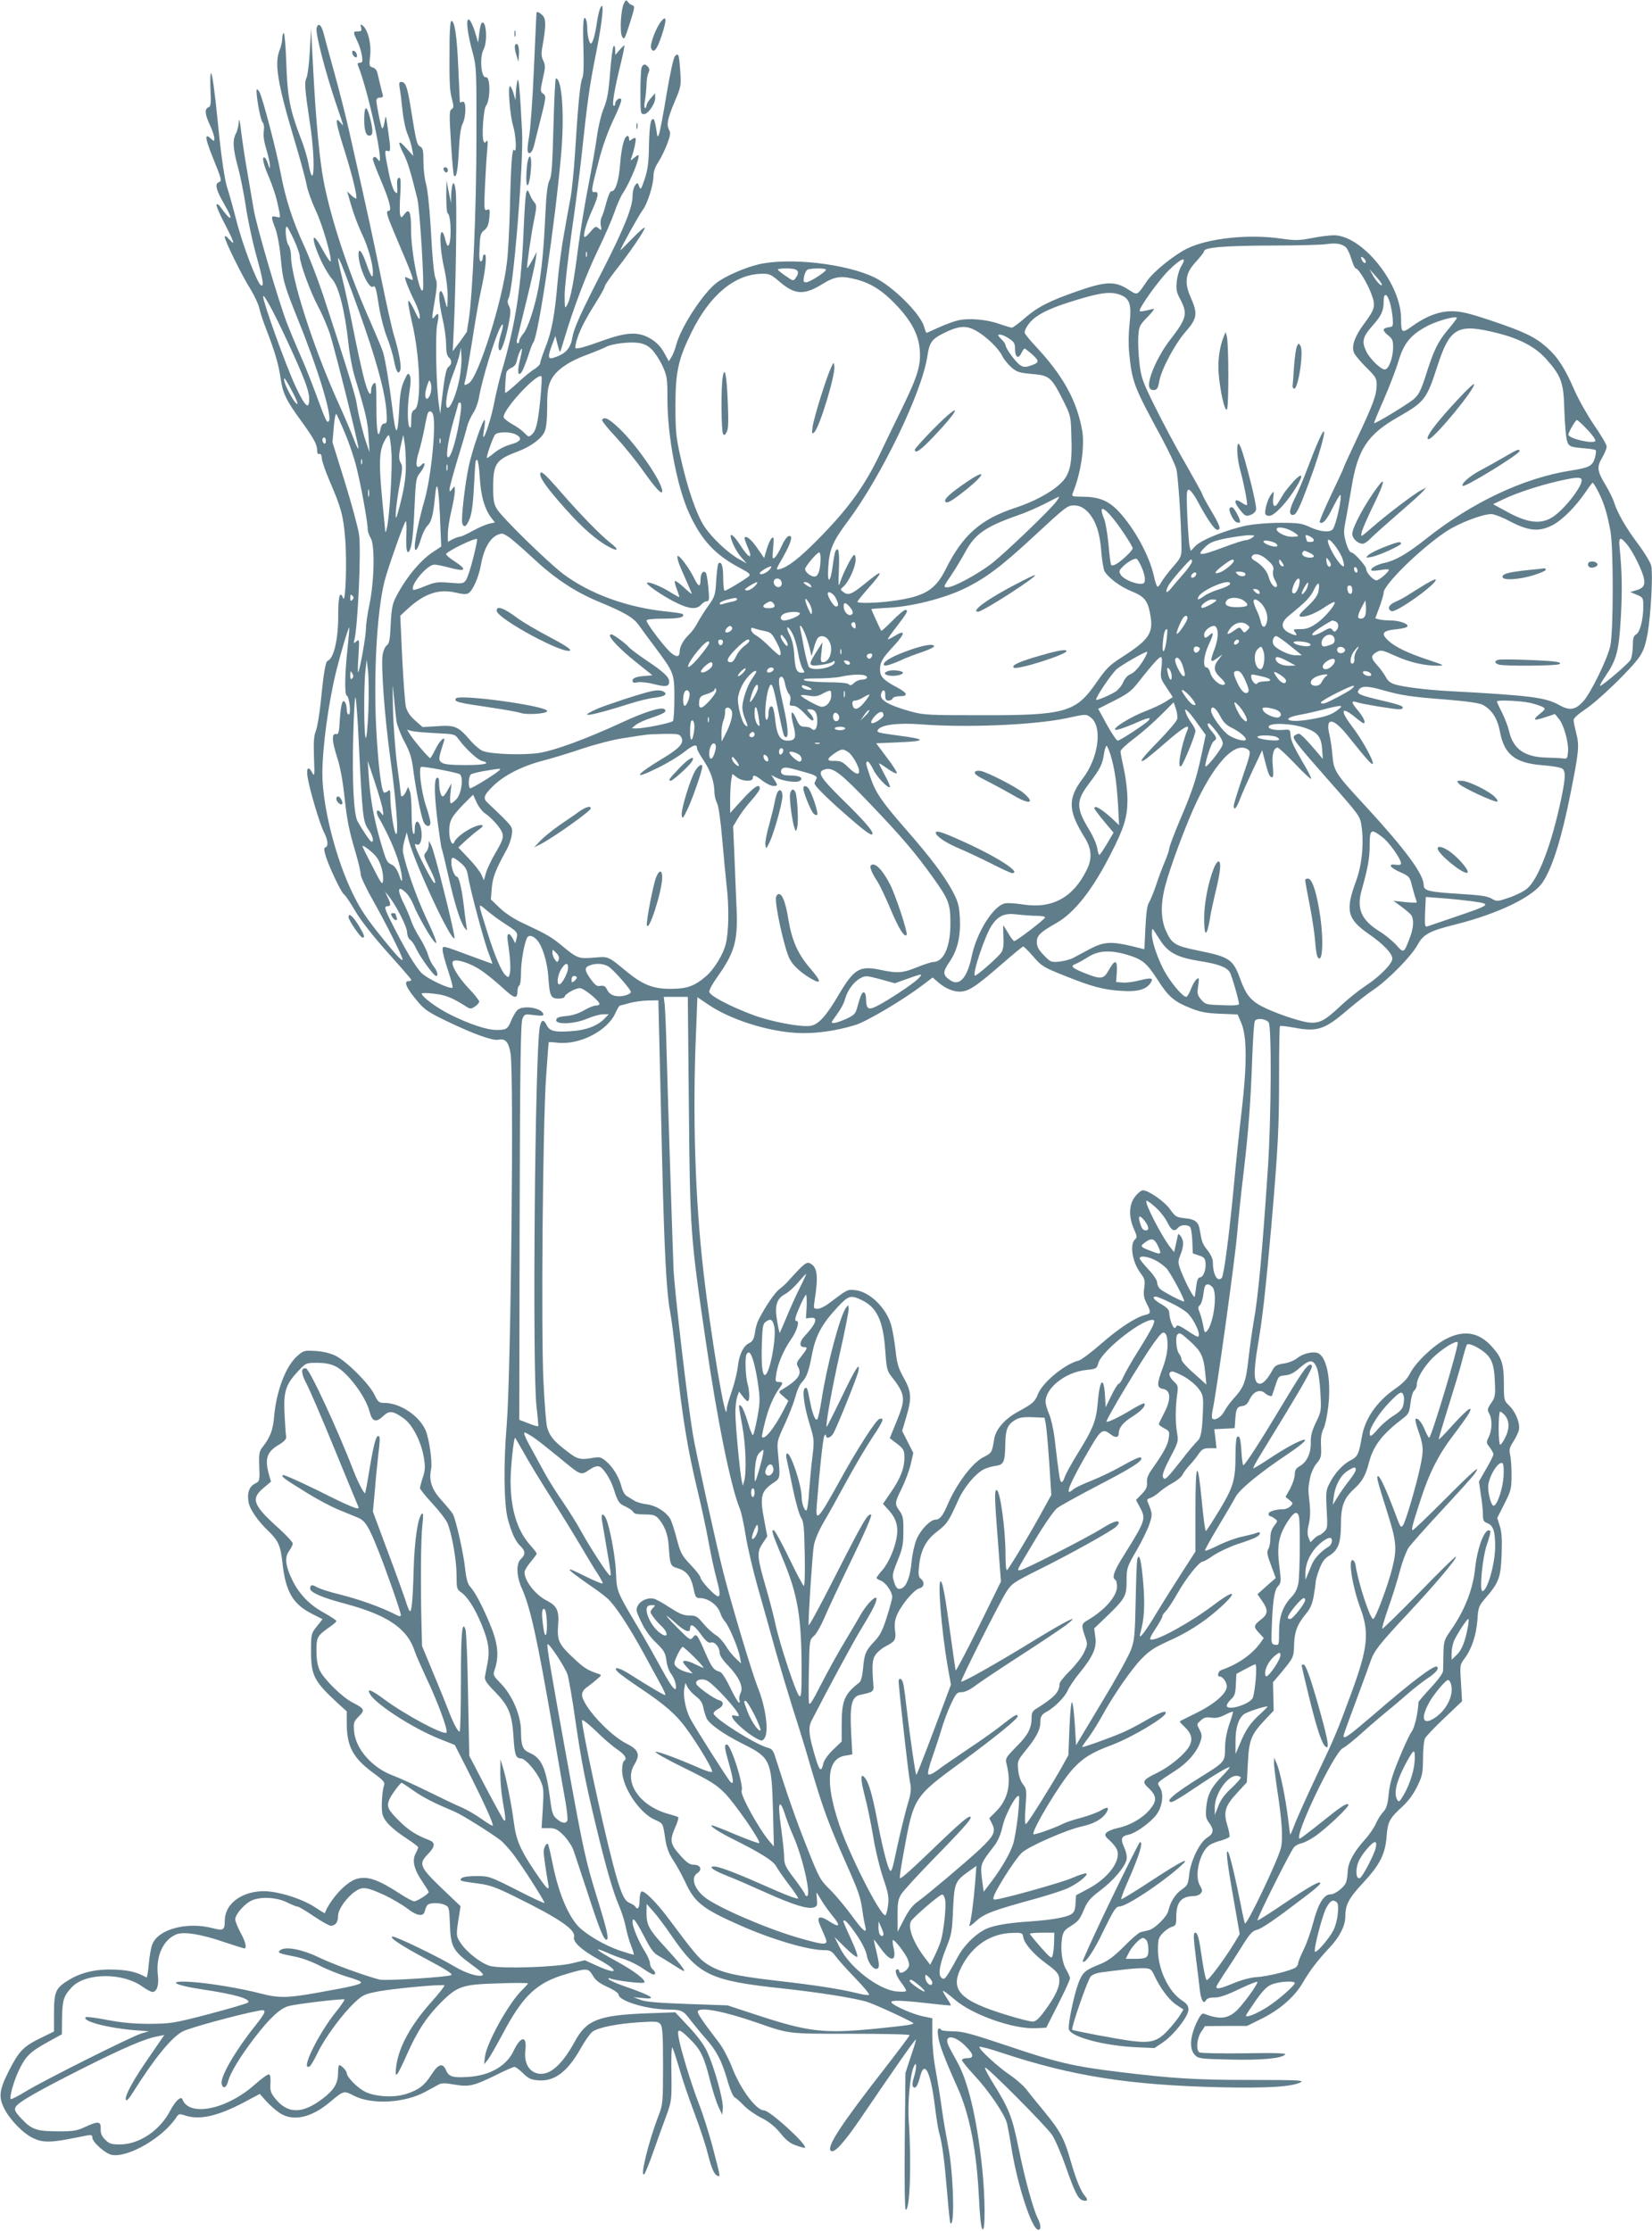 <?xml version="1.0" standalone="no"?>
<!DOCTYPE svg PUBLIC "-//W3C//DTD SVG 20010904//EN"
 "http://www.w3.org/TR/2001/REC-SVG-20010904/DTD/svg10.dtd">
<svg version="1.0" xmlns="http://www.w3.org/2000/svg"
 width="948pt" height="1280pt" viewBox="0 0 948 1280"
 preserveAspectRatio="xMidYMid meet">
<g transform="translate(0,1280) scale(0.1,-0.1)"
fill="#607d8b" stroke="none">
<path d="M3581 12782 c-18 -34 -26 -164 -11 -192 11 -21 15 -16 44 76 27 84
30 100 17 103 -9 2 -21 10 -27 19 -10 14 -13 13 -23 -6z"/>
<path d="M3443 12750 c-5 -14 -13 -47 -17 -75 -10 -71 -25 -125 -35 -125 -10
0 -21 49 -21 90 0 16 -3 36 -6 45 -16 40 -21 -16 -16 -159 3 -102 1 -159 -6
-173 -12 -22 -25 -150 -42 -428 -6 -99 -18 -214 -25 -255 -8 -41 -25 -136 -38
-210 -14 -74 -30 -198 -37 -275 -16 -190 -34 -289 -70 -378 -16 -41 -30 -82
-30 -90 0 -8 -15 -24 -33 -35 -18 -10 -63 -47 -100 -82 -37 -34 -67 -58 -68
-54 -2 22 3 101 7 117 3 10 16 22 30 27 14 6 26 20 29 37 8 37 25 77 30 71 2
-2 -3 -30 -11 -62 -17 -66 -12 -102 10 -70 7 10 23 51 36 89 12 39 26 75 31
81 29 37 126 694 159 1079 20 225 5 435 -30 435 -4 0 -10 -125 -14 -277 -6
-225 -10 -284 -23 -308 -11 -22 -18 -77 -24 -205 -8 -181 -20 -305 -39 -411
-20 -107 -60 -231 -85 -261 -14 -16 -25 -36 -25 -44 0 -8 -4 -14 -9 -14 -5 0
-7 8 -5 18 2 9 26 107 53 217 27 110 52 220 55 245 l6 45 -25 -48 c-15 -27
-28 -47 -30 -45 -4 5 22 190 41 281 14 70 14 80 1 95 -9 10 -21 31 -27 47 -11
27 -13 28 -20 10 -4 -11 -10 -96 -14 -190 -14 -351 -46 -563 -131 -850 -12
-44 -30 -119 -39 -166 -15 -80 -54 -204 -62 -196 -2 2 0 25 5 50 4 26 5 47 2
47 -12 0 -71 -173 -91 -265 -23 -109 -45 -306 -37 -329 10 -27 24 -18 42 27
12 29 20 88 25 187 9 166 8 150 19 150 4 0 11 -44 14 -97 6 -107 27 -180 63
-230 l24 -31 -33 -7 c-17 -4 -60 -22 -94 -41 -34 -19 -67 -34 -75 -34 -7 0
-25 -7 -40 -14 l-28 -15 0 47 c0 26 9 84 20 130 11 46 20 97 20 115 0 29 -1
30 -15 11 -14 -18 -14 -18 -15 0 0 10 20 84 44 165 25 80 50 166 56 191 6 25
23 61 36 81 14 20 28 60 33 90 17 100 90 341 123 402 17 32 19 12 3 -39 -17
-56 -19 -94 -5 -94 11 0 36 79 52 167 9 50 9 68 -1 87 -9 17 -10 29 -3 43 28
51 87 782 78 958 -13 250 -20 321 -27 290 -4 -16 -8 -48 -9 -70 l-2 -40 -10
35 c-5 19 -14 40 -20 45 -16 15 -2 -169 17 -229 16 -53 21 -161 6 -137 -12 18
-19 -77 -25 -339 -3 -113 -10 -251 -17 -305 -24 -218 -166 -667 -220 -695 -27
-15 -28 -13 -18 22 5 18 22 119 39 224 16 106 38 232 49 281 27 122 37 213 22
213 -6 0 -11 -9 -11 -20 0 -11 -5 -20 -11 -20 -8 0 -10 26 -7 81 3 71 6 82 27
98 18 14 25 31 29 71 4 48 3 53 -13 46 -17 -6 -18 2 -12 136 4 79 9 172 13
208 4 46 3 61 -5 50 -8 -12 -11 -12 -17 3 -10 28 1 184 15 200 26 33 26 170
-1 164 -27 -5 -37 114 -13 159 25 48 15 177 -12 151 -4 -5 -10 -32 -13 -60
l-6 -52 -19 64 c-11 35 -26 66 -34 69 -19 6 -9 -80 22 -192 21 -78 22 -97 21
-496 0 -402 -22 -893 -44 -1035 -6 -33 -10 -63 -10 -66 0 -3 -19 -30 -41 -60
l-41 -54 6 125 c12 248 19 736 11 795 -8 68 -22 54 -26 -25 l-1 -45 -13 65
-13 65 -1 -92 c0 -50 3 -94 8 -97 22 -14 23 -186 1 -186 -4 0 -11 18 -16 41
-5 22 -13 39 -19 37 -15 -5 -7 -121 16 -216 10 -46 19 -116 18 -155 -1 -76 -2
-77 -19 -9 -6 23 -15 42 -20 42 -16 0 -11 -68 10 -160 11 -47 20 -113 20 -146
0 -42 5 -65 15 -74 19 -16 19 -40 0 -54 -15 -11 -22 -43 -42 -211 l-7 -60 -7
50 c-16 101 -22 408 -10 464 13 60 8 74 -14 45 -19 -24 -18 -14 1 98 11 63 13
98 6 113 -12 27 -19 98 -32 325 -6 98 -17 197 -25 224 -8 27 -15 84 -15 127 0
66 -3 80 -19 88 -19 11 -22 23 -56 235 -18 109 -28 136 -52 136 -13 0 -14 -7
-9 -37 4 -21 11 -79 16 -128 5 -50 18 -110 29 -135 11 -25 22 -63 26 -85 l7
-40 -41 45 c-46 52 -52 41 -16 -31 24 -46 40 -98 80 -259 14 -55 41 -497 32
-522 -16 -45 -69 217 -68 344 0 104 -10 127 -39 88 -15 -20 -18 -21 -23 -5 -4
9 -4 61 0 116 4 72 3 99 -5 99 -13 0 -15 -15 -12 -65 1 -27 0 -29 -15 -14 -8
8 -25 59 -35 113 -24 118 -24 127 -5 120 18 -7 18 7 1 126 -12 84 -12 84 -19
41 -4 -24 -10 -41 -14 -37 -7 6 -32 130 -33 159 0 11 8 17 21 17 15 0 19 5 15
18 -5 18 -20 79 -30 123 -3 16 -15 29 -27 32 -20 5 -21 10 -15 67 8 67 -12
147 -41 172 -14 11 -16 10 -11 -9 5 -19 2 -23 -18 -23 -29 0 -29 -3 -3 -57 12
-24 23 -61 26 -83 5 -33 3 -40 -12 -40 -12 0 -15 -5 -10 -17 59 -144 158 -607
115 -540 -13 21 -30 22 -30 3 0 -8 21 -62 46 -121 49 -115 64 -175 45 -175
-17 0 -13 -19 25 -110 128 -302 126 -297 95 -280 -11 5 -22 10 -25 10 -8 0 19
-70 53 -138 17 -34 31 -74 30 -89 0 -23 -6 -17 -31 37 -17 36 -32 59 -35 52
-3 -6 7 -60 21 -120 48 -202 56 -481 15 -503 -15 -7 -19 -21 -19 -62 0 -37 -3
-48 -10 -37 -13 20 -13 125 1 210 7 47 7 75 0 87 -8 15 -13 11 -32 -32 -17
-38 -24 -76 -28 -162 -9 -167 -20 -163 -41 17 -16 128 -39 267 -52 310 -6 19
-40 100 -75 180 -124 279 -227 592 -267 808 -22 118 -43 338 -58 622 l-13 245
-7 -130 c-4 -71 -13 -140 -19 -152 -13 -25 -10 -61 20 -263 33 -215 24 -409
-10 -223 -6 32 -26 99 -46 148 -59 154 -74 232 -80 423 -3 94 -10 172 -14 172
-5 0 -9 -14 -9 -30 0 -17 -7 -47 -15 -67 -31 -75 -13 -190 84 -514 34 -113 66
-231 71 -262 6 -31 29 -95 51 -142 39 -83 92 -265 87 -294 -2 -8 -23 23 -48
69 -68 127 -66 54 2 -85 17 -33 40 -71 53 -85 39 -43 74 -181 95 -373 6 -59
22 -145 36 -190 63 -207 75 -257 79 -342 l6 -90 -21 60 c-20 61 -44 157 -55
230 -6 39 -84 288 -191 613 -30 89 -78 215 -108 280 -67 145 -108 273 -136
422 -23 125 -102 425 -120 460 -6 12 -14 20 -16 17 -9 -9 19 -172 32 -187 9
-10 11 -29 8 -52 -4 -24 1 -61 15 -106 11 -39 21 -81 20 -94 -1 -19 -2 -17
-10 9 -5 18 -14 35 -19 38 -20 12 -9 -38 24 -113 18 -43 38 -102 45 -132 24
-109 24 -101 -4 -94 -30 8 -31 0 -5 -66 11 -29 24 -97 30 -158 13 -144 18
-161 103 -373 115 -284 196 -553 174 -576 -11 -11 -16 -1 -71 148 -29 79 -72
187 -96 239 -23 52 -55 129 -71 170 -47 120 -178 565 -193 659 -8 47 -25 145
-37 216 -13 72 -28 175 -35 230 -6 55 -12 82 -13 60 -1 -22 -8 -53 -16 -69
-21 -40 -19 -87 11 -196 14 -52 34 -153 45 -225 10 -71 35 -186 53 -255 46
-166 53 -204 35 -198 -21 7 -107 231 -144 379 -19 75 -42 155 -50 179 -15 44
-36 183 -54 370 -18 181 -33 290 -40 290 -4 0 -5 -43 -3 -95 4 -81 2 -96 -12
-101 -23 -9 -20 -40 9 -102 14 -30 25 -63 25 -75 0 -19 -1 -20 -20 -2 -36 33
-34 6 7 -98 56 -138 58 -146 38 -153 -24 -10 -14 -46 34 -129 55 -94 39 -102
-25 -11 -7 11 -17 17 -21 13 -4 -4 16 -53 45 -108 57 -110 65 -134 27 -92 -16
18 -24 23 -25 13 0 -21 99 -223 148 -300 22 -36 46 -87 51 -112 6 -26 24 -80
40 -120 47 -121 70 -199 81 -276 12 -87 32 -129 116 -244 75 -103 94 -138 94
-172 0 -16 5 -24 13 -21 8 3 13 -6 14 -25 1 -17 21 -75 44 -128 68 -159 79
-200 90 -332 11 -137 2 -381 -12 -342 -18 47 -28 9 -28 -96 1 -137 -25 -252
-61 -264 -12 -4 -24 -78 -40 -243 -7 -65 -19 -137 -27 -158 -12 -29 -14 -65
-11 -153 4 -101 3 -112 -9 -90 -22 43 -36 32 -28 -21 10 -69 70 -271 94 -318
23 -44 27 -81 9 -87 -10 -4 -9 -14 1 -49 19 -63 90 -212 105 -221 7 -4 37 -47
65 -96 34 -57 100 -141 186 -238 74 -82 135 -152 135 -156 0 -5 -7 -8 -15 -8
-31 0 -13 -40 54 -119 39 -46 64 -62 166 -111 154 -74 263 -113 296 -106 40 8
58 -13 69 -79 20 -123 2 -1831 -22 -2130 -19 -224 -16 -457 6 -540 22 -82 45
-132 75 -159 26 -24 27 -48 1 -71 -29 -26 -27 -99 5 -170 50 -113 88 -287 180
-820 30 -176 62 -360 71 -408 8 -49 13 -95 10 -103 -8 -20 -31 -17 -61 9 -23
19 -28 35 -39 122 -23 174 -49 229 -121 259 -35 15 -45 42 -45 120 0 92 -49
207 -117 277 -45 47 -45 47 -32 85 24 75 16 149 -31 259 -46 109 -83 178 -113
212 -13 15 -22 46 -28 105 -10 90 -52 276 -70 310 -6 11 -35 46 -64 78 -57 62
-75 114 -61 180 8 43 -11 174 -32 224 -38 84 -147 156 -236 156 -31 0 -37 5
-57 47 -31 64 -161 193 -224 224 -32 15 -74 25 -116 27 -62 4 -68 2 -102 -28
-67 -58 -121 -201 -134 -350 -6 -75 -23 -119 -66 -173 -19 -25 -22 -38 -19
-112 3 -84 3 -84 -26 -99 -33 -17 -45 -56 -35 -108 7 -39 54 -107 113 -163 57
-55 70 -83 81 -183 18 -166 60 -237 171 -293 l59 -30 -33 -42 c-32 -40 -33
-43 -33 -142 0 -139 17 -172 153 -298 l52 -47 0 -69 c0 -132 36 -199 152 -284
58 -42 68 -54 62 -71 -11 -33 -17 -125 -10 -162 8 -41 53 -87 142 -145 35 -23
64 -45 64 -49 0 -4 -7 -21 -16 -38 -20 -40 -7 -91 41 -161 19 -28 35 -54 35
-58 0 -11 -67 -53 -83 -53 -8 0 -42 18 -76 40 -132 86 -191 106 -253 89 -60
-16 -151 -114 -184 -197 -1 -1 -25 13 -53 32 -79 53 -230 99 -312 94 -121 -7
-208 -76 -209 -168 0 -56 -8 -60 -70 -44 -146 38 -310 -5 -345 -91 -8 -18 -17
-69 -21 -114 -4 -45 -10 -80 -13 -78 -54 30 -97 41 -176 45 -109 5 -196 -14
-271 -60 -74 -45 -84 -66 -84 -190 l0 -105 -84 -41 c-94 -47 -119 -74 -178
-191 -52 -104 -57 -145 -23 -211 33 -65 111 -145 168 -170 51 -24 96 -24 202
-4 44 9 92 18 107 21 22 4 28 1 28 -12 0 -27 75 -93 112 -100 94 -17 293 99
369 214 14 22 18 23 49 13 83 -29 188 -6 343 76 l88 47 37 -42 c20 -22 55 -53
76 -67 76 -51 180 -29 287 60 83 69 81 69 141 38 103 -52 289 -42 409 23 29
16 62 34 75 41 18 10 37 10 89 1 85 -15 112 -9 235 51 55 28 106 50 113 50 6
0 28 -16 48 -36 30 -30 47 -38 86 -41 94 -9 171 49 247 186 23 41 52 82 66 93
33 24 142 46 270 54 94 6 107 5 120 -11 12 -15 15 -58 15 -239 0 -208 -2 -224
-24 -281 -58 -148 -112 -368 -83 -340 5 6 29 64 52 130 23 66 56 158 74 205
30 84 31 88 29 245 -2 96 1 154 6 145 5 -8 23 -64 41 -125 17 -60 56 -173 85
-250 29 -77 63 -178 74 -223 25 -98 39 -129 59 -137 17 -6 18 -13 -31 175 -20
74 -54 182 -77 240 -43 111 -106 316 -116 381 -9 52 4 50 67 -13 61 -61 79
-98 114 -237 14 -56 36 -124 48 -150 l22 -46 3 38 c4 46 -49 236 -90 324 -18
40 -56 91 -106 144 l-77 82 -170 -6 c-270 -11 -339 -38 -405 -159 -68 -125
-133 -188 -195 -188 -63 1 -100 56 -90 135 10 86 -26 84 -67 -2 -40 -86 -133
-141 -254 -150 -93 -7 -119 0 -134 37 -19 45 -44 38 -84 -24 -40 -63 -73 -88
-144 -111 -69 -23 -180 -17 -238 13 -43 22 -104 84 -104 106 0 13 -31 46 -43
46 -4 0 -7 -21 -7 -46 0 -58 -23 -97 -88 -146 -119 -91 -204 -89 -277 6 -22
29 -26 44 -23 82 2 29 -1 49 -8 51 -7 2 -43 -24 -80 -57 -162 -145 -379 -189
-417 -86 -8 21 -41 -10 -70 -65 -59 -114 -178 -194 -289 -194 -49 0 -61 4 -84
27 -20 20 -27 36 -26 62 2 45 -14 46 -90 11 -45 -21 -68 -25 -148 -25 -128 0
-158 10 -214 70 -40 42 -45 53 -36 70 14 27 124 90 390 224 229 115 354 169
424 181 l39 8 -85 -124 c-95 -137 -141 -222 -136 -247 3 -11 17 3 42 43 123
195 219 313 284 348 39 21 321 98 440 120 45 9 41 -6 -24 -88 -112 -140 -200
-291 -192 -331 6 -33 27 -26 37 13 14 51 66 137 151 249 87 113 147 170 197
183 47 13 313 44 320 38 2 -3 -19 -34 -47 -69 -106 -131 -212 -351 -151 -314
5 4 26 39 45 79 41 85 143 223 213 288 46 43 56 47 139 63 89 16 355 41 374
34 5 -1 -28 -44 -73 -94 -122 -136 -191 -264 -204 -377 -8 -71 4 -56 64 78 58
131 111 211 192 293 96 96 124 105 328 111 95 4 173 3 173 0 0 -3 -14 -18 -31
-35 -77 -73 -206 -305 -216 -386 l-5 -43 21 25 c11 14 48 79 83 144 119 226
197 300 372 350 115 34 122 33 148 -10 16 -28 38 -44 85 -66 36 -16 63 -35 63
-43 0 -36 157 -84 280 -86 83 -1 90 -4 135 -64 21 -27 58 -72 82 -99 64 -72
93 -127 125 -235 16 -58 34 -100 44 -106 10 -5 34 -27 53 -47 20 -21 65 -53
101 -71 45 -23 78 -50 109 -88 32 -40 55 -58 90 -70 25 -9 48 -15 50 -13 17
15 -201 214 -234 214 -46 0 -139 127 -186 252 -18 46 -50 107 -73 137 -98 128
-127 171 -121 181 15 25 153 -2 335 -65 193 -67 175 -65 543 -65 185 0 337 -3
337 -8 0 -4 -63 -88 -140 -187 -250 -321 -337 -452 -313 -476 19 -19 76 44
181 199 183 269 304 443 308 439 2 -1 -11 -45 -29 -97 l-31 -95 -4 -392 c-2
-256 0 -393 6 -393 24 0 33 273 17 510 -7 100 7 259 27 307 18 44 21 5 4 -52
-11 -33 -12 -53 -5 -60 13 -13 26 7 40 63 25 94 60 22 84 -173 8 -66 19 -136
25 -155 17 -60 30 -157 45 -338 8 -96 16 -177 19 -179 27 -27 17 297 -14 447
-11 58 -28 155 -36 215 -8 61 -24 156 -34 213 -12 59 -20 146 -20 202 l0 99
-53 11 c-57 11 -170 61 -181 79 -10 15 52 14 208 -4 71 -8 131 -14 132 -12 2
2 -8 20 -22 41 -14 21 -24 39 -22 42 3 2 32 -20 67 -50 101 -87 338 -171 466
-164 l59 3 68 134 c37 73 68 140 68 149 0 8 -9 29 -20 48 -25 39 -35 114 -26
178 6 41 13 50 49 73 46 29 53 37 82 106 16 37 35 59 90 100 73 55 141 134
150 177 3 16 -2 44 -14 70 -22 50 -17 64 27 73 38 8 119 65 155 110 37 45 48
123 23 161 -18 29 -24 22 89 96 69 44 122 105 142 162 12 34 11 44 -2 70 -19
38 -19 33 7 57 17 16 30 19 58 15 27 -4 48 0 79 16 24 12 44 20 46 18 2 -2 -7
-34 -21 -73 -15 -45 -24 -93 -24 -136 0 -78 -1 -80 -145 -169 -152 -95 -203
-140 -161 -140 8 0 63 33 123 74 122 82 195 126 209 126 4 0 -15 -24 -43 -52
-64 -66 -84 -106 -91 -180 -4 -50 -2 -64 17 -88 29 -40 26 -61 -12 -85 -43
-27 -95 -134 -103 -213 -6 -55 -10 -62 -42 -84 -36 -24 -67 -73 -77 -121 -7
-34 -78 -105 -114 -113 -14 -3 -35 -8 -46 -11 -11 -3 -54 -40 -96 -83 -58 -58
-91 -82 -135 -100 -88 -35 -101 -47 -125 -108 -27 -71 -63 -247 -55 -268 16
-43 201 -92 381 -101 l110 -5 50 34 c63 43 145 149 145 187 0 21 -9 34 -37 52
-77 50 -138 179 -138 291 0 60 3 70 29 97 15 16 39 32 52 35 21 6 24 12 24 57
0 85 29 118 101 119 15 0 32 7 40 16 10 13 9 20 -6 46 -33 57 1 196 58 232 12
8 41 19 64 25 23 7 45 16 48 21 3 5 -2 34 -11 63 -25 79 -14 115 54 188 l57
62 6 111 c6 131 19 163 95 244 l53 56 -2 81 -2 82 40 47 c78 94 79 95 81 165
2 77 18 120 66 178 27 32 38 57 47 106 6 35 11 71 11 80 0 9 9 42 21 73 15 40
30 61 53 75 54 32 70 71 71 179 0 110 16 152 78 209 46 43 64 75 83 150 26 97
76 162 196 253 31 24 36 33 42 86 4 33 13 66 21 72 8 7 15 22 15 33 0 37 39
102 91 155 52 51 133 102 144 90 10 -10 -151 -548 -164 -548 -3 0 -14 20 -24
44 -19 46 -43 74 -54 63 -3 -4 4 -32 15 -64 31 -88 33 -113 12 -209 -23 -110
-86 -324 -100 -338 -13 -13 -12 -14 -49 84 -47 124 -82 200 -93 200 -11 0 -4
-27 48 -192 58 -182 62 -221 34 -334 -25 -101 -97 -294 -110 -294 -18 0 -88
214 -102 314 -2 11 -9 21 -15 24 -28 9 -2 -154 43 -274 53 -142 44 -230 -51
-488 -81 -221 -98 -261 -205 -486 -48 -102 -100 -218 -116 -257 -15 -40 -29
-72 -30 -70 -1 1 -7 45 -13 97 -15 119 -45 266 -65 311 l-14 34 -1 -28 c-1
-16 8 -85 18 -155 28 -181 34 -279 22 -334 -15 -67 -196 -447 -207 -435 -2 2
-13 50 -24 108 -29 147 -61 281 -71 299 -17 31 -9 -48 28 -256 l37 -212 -33
-55 c-54 -88 -145 -211 -156 -209 -5 0 -17 52 -26 115 -18 126 -26 157 -40
157 -12 0 -11 -25 5 -155 8 -60 17 -135 20 -165 8 -68 22 -93 36 -68 7 11 23
17 50 16 28 0 70 14 140 48 55 26 102 45 105 42 8 -8 -90 -142 -125 -171 -50
-42 -95 -45 -181 -12 -12 4 -23 -9 -45 -57 -36 -80 -39 -147 -7 -180 21 -21
32 -22 205 -26 180 -4 290 6 313 29 7 8 -60 10 -235 7 -135 -2 -251 1 -257 5
-21 13 -15 81 10 118 l22 33 121 1 120 0 85 42 c104 52 188 125 235 206 40 69
84 127 156 204 56 60 87 122 88 173 0 71 19 106 101 195 97 104 128 165 136
267 6 84 17 105 90 171 34 31 64 72 85 115 30 61 33 75 34 162 0 52 5 104 12
116 6 12 56 64 112 117 l100 95 -6 105 c-7 103 -6 105 20 140 41 54 67 133 74
220 5 76 7 81 49 130 75 87 85 116 90 247 3 84 1 128 -10 162 l-15 48 41 81
c38 75 41 88 41 163 0 44 -3 97 -8 117 -7 30 -4 42 17 75 14 21 29 52 33 67 9
37 -18 106 -56 142 -29 28 -30 31 -30 126 0 111 -12 149 -68 211 -74 83 -159
98 -260 47 -73 -36 -178 -136 -210 -199 -16 -32 -42 -59 -93 -94 -100 -71
-167 -169 -184 -271 -17 -98 -24 -114 -64 -134 -45 -23 -93 -75 -122 -134 -20
-38 -21 -52 -16 -149 6 -102 5 -109 -15 -128 -12 -11 -25 -20 -30 -20 -4 0
-17 -9 -28 -20 l-20 -20 -11 27 c-8 20 -7 42 2 80 8 34 9 75 4 120 -9 79 -9
83 3 144 5 26 21 61 35 79 29 34 31 40 27 117 -1 33 4 65 15 85 9 18 21 74 27
125 19 161 -11 301 -67 311 -31 7 -84 -8 -112 -32 -16 -13 -49 -26 -76 -30
-40 -6 -52 -13 -65 -38 -29 -52 -53 -78 -72 -78 -36 0 -39 61 -11 225 25 144
45 324 77 685 38 447 44 551 44 856 0 154 2 283 5 286 3 3 40 -1 83 -9 131
-25 174 -11 305 102 47 40 114 93 149 116 82 55 219 194 253 258 33 60 67 79
216 116 253 64 451 161 504 246 56 87 109 259 159 514 46 231 50 268 31 338
-8 32 -15 66 -15 75 0 11 27 35 67 62 76 50 263 231 311 301 24 35 35 69 47
135 18 103 31 335 21 385 -3 19 -36 74 -77 129 -71 95 -116 174 -138 241 -6
20 -28 63 -47 95 -49 81 -52 104 -20 158 14 24 26 53 26 64 0 10 -32 65 -71
121 -39 57 -90 147 -114 202 -55 126 -94 188 -158 245 -67 60 -129 90 -322
155 -129 43 -173 53 -225 53 -73 0 -148 -29 -231 -89 -54 -39 -59 -35 -59 48
-1 201 -224 477 -386 477 -23 0 -79 -7 -125 -16 -74 -14 -95 -15 -179 -3 -185
27 -417 2 -537 -57 -73 -35 -193 -132 -229 -184 -63 -91 -53 -86 -113 -49 -74
47 -128 44 -286 -11 -162 -56 -230 -91 -304 -155 -34 -30 -68 -55 -74 -55 -7
0 -40 10 -72 21 -74 27 -179 35 -240 20 -25 -6 -75 -25 -110 -41 -36 -17 -67
-30 -69 -30 -1 0 -8 17 -14 38 -23 75 -182 232 -286 281 -163 78 -484 114
-659 75 -79 -18 -194 -68 -244 -106 -79 -60 -206 -256 -233 -358 -6 -25 -19
-56 -27 -69 l-15 -24 -27 49 c-18 33 -41 58 -75 79 -70 43 -137 41 -276 -9
-58 -21 -118 -41 -134 -43 -27 -5 -28 -5 -21 28 12 54 48 128 109 224 31 49
56 94 56 101 0 7 28 47 61 90 78 98 169 231 169 247 0 7 -32 -21 -70 -60 -39
-40 -70 -71 -70 -69 0 10 109 207 129 232 26 34 61 144 61 195 0 25 10 52 29
81 15 24 38 70 50 103 18 48 20 63 10 81 -15 30 -9 62 34 164 34 80 36 89 31
165 -7 104 -10 113 -30 94 -9 -10 -27 -90 -49 -220 -18 -112 -38 -215 -43
-228 -8 -22 -10 -19 -16 27 -4 28 -10 54 -15 57 -17 10 -24 -32 -27 -152 -1
-95 -7 -136 -24 -189 -21 -62 -24 -66 -32 -44 -9 24 -10 24 -24 6 -8 -11 -14
-37 -14 -59 0 -66 -47 -184 -171 -427 -129 -252 -165 -331 -175 -389 -11 -63
-41 -94 -111 -115 -29 -9 -30 10 -4 78 l18 48 12 -47 c7 -26 13 -46 15 -44 2
2 13 36 24 74 51 172 127 373 191 505 39 80 82 179 97 222 14 42 37 94 51 114
41 62 102 214 85 214 -3 0 -14 -8 -25 -17 -20 -17 -20 -17 -14 1 16 42 29 107
24 113 -4 3 -13 0 -22 -7 -12 -10 -15 -10 -15 4 0 9 -4 16 -8 16 -19 0 -35
-60 -43 -156 -7 -101 -28 -166 -51 -161 -6 1 -18 -27 -28 -63 -9 -36 -21 -74
-27 -85 -6 -11 -9 -34 -5 -50 5 -28 4 -29 -13 -15 -16 13 -20 12 -45 -18 -14
-17 -30 -32 -34 -32 -14 0 7 76 40 149 38 84 43 113 17 109 -23 -4 -21 12 24
182 22 86 54 172 85 237 27 56 47 107 43 113 -9 14 -35 -6 -35 -27 0 -8 -4
-12 -9 -9 -10 6 6 98 43 249 13 53 21 97 19 97 -2 0 -15 -12 -28 -27 l-24 -28
-1 30 c0 18 -4 25 -9 20 -5 -6 -14 -74 -20 -153 -9 -113 -17 -156 -36 -202
-14 -33 -32 -107 -40 -167 -8 -59 -31 -187 -50 -285 -19 -97 -44 -251 -56
-340 -26 -205 -44 -299 -63 -335 -15 -27 -15 -25 -16 50 0 43 18 203 39 355
22 152 47 345 56 427 36 337 47 419 86 612 38 192 49 315 22 253z m-1757
-1324 c19 -41 34 -84 34 -96 0 -39 60 -203 105 -288 25 -46 55 -118 69 -160
34 -111 167 -643 163 -655 -2 -6 -14 18 -27 54 -13 35 -56 136 -96 224 -137
306 -263 698 -264 825 0 25 -7 54 -15 64 -14 19 -22 106 -9 106 3 0 21 -33 40
-74z m6036 -44 c10 -8 24 -39 33 -68 9 -30 20 -54 25 -54 15 0 67 -85 90 -148
25 -66 21 -85 -41 -168 -55 -74 -74 -129 -60 -166 5 -14 37 -52 70 -85 55 -54
61 -64 61 -101 0 -57 -20 -112 -111 -304 -43 -91 -79 -169 -79 -173 0 -3 -32
-73 -72 -156 -39 -82 -68 -152 -65 -155 15 -16 40 11 74 81 21 41 40 75 44 75
14 0 -24 -174 -43 -197 -16 -20 -72 -15 -130 12 -47 22 -66 25 -171 25 -69 0
-150 -7 -195 -16 -111 -23 -257 -81 -291 -116 l-28 -29 -7 28 c-3 15 -9 94
-13 176 -5 127 -4 147 9 147 8 0 30 -28 48 -62 55 -103 99 -168 115 -168 24 0
18 20 -35 110 -28 47 -50 88 -50 92 0 5 -45 86 -99 181 -55 94 -133 242 -175
327 -69 140 -78 164 -87 245 -6 49 -9 118 -7 152 4 60 6 66 53 114 34 35 44
50 30 46 -55 -14 -75 -17 -75 -10 0 22 109 174 165 230 72 72 111 87 75 28
-12 -19 -24 -59 -27 -89 -5 -47 -2 -63 21 -105 42 -82 36 -108 -60 -232 -74
-96 -133 -234 -118 -273 4 -10 15 -16 28 -14 16 2 22 13 28 48 11 68 90 217
153 288 65 75 69 102 29 193 -40 88 -32 143 30 208 25 28 46 54 46 60 0 21
113 31 378 32 152 0 297 4 322 8 55 8 89 3 112 -17z m-4355 -54 c-3 -7 -5 -2
-5 12 0 14 2 19 5 13 2 -7 2 -19 0 -25z m4469 -35 c-4 -4 -11 -1 -16 7 -16 25
-11 35 7 17 9 -9 13 -20 9 -24z m-5778 -273 c97 -270 150 -461 159 -572 5 -69
4 -78 -11 -78 -10 0 -19 -11 -22 -30 -14 -70 -24 -20 -24 121 0 134 -2 150
-15 139 -8 -7 -15 -23 -15 -36 0 -48 -18 -22 -39 56 -12 44 -40 171 -62 282
-22 112 -51 247 -65 301 -47 191 -28 154 94 -183z m2506 234 c20 -8 20 -24 2
-49 -13 -19 -15 -18 -55 10 -23 15 -44 32 -47 37 -6 9 76 11 100 2z m176 -1
c0 -13 -94 -73 -114 -73 -15 0 -17 5 -12 32 3 18 12 36 19 40 15 10 107 10
107 1z m3190 -86 c0 -16 -33 19 -53 55 l-18 33 35 -39 c20 -22 36 -44 36 -49z
m-3463 22 c94 -82 145 -85 254 -18 71 44 108 48 195 25 84 -22 151 -66 227
-146 87 -92 128 -170 135 -256 7 -89 -11 -150 -98 -329 -43 -88 -103 -212
-133 -275 -88 -184 -185 -316 -358 -490 -101 -102 -168 -154 -212 -165 -27 -7
-27 -7 18 71 47 83 58 128 29 117 -9 -3 -27 -29 -39 -57 -13 -29 -30 -58 -39
-65 -14 -12 -15 -6 -9 56 5 57 3 66 -8 55 -8 -7 -21 -35 -29 -63 l-15 -51 -38
55 c-35 51 -63 74 -74 63 -3 -2 5 -26 16 -52 36 -79 10 -73 -44 12 -36 56 -62
72 -49 32 12 -40 36 -82 63 -112 l26 -29 -43 24 c-64 35 -155 121 -200 188
-45 68 -98 221 -138 403 -24 107 -28 144 -28 288 0 197 16 269 93 425 105 213
248 332 403 334 41 1 53 -4 95 -40z m1967 -83 c50 -21 60 -57 48 -163 -6 -54
-7 -120 -2 -171 17 -167 26 -189 188 -488 39 -73 76 -151 82 -174 11 -40 29
-319 30 -451 0 -53 -3 -59 -50 -113 -28 -32 -57 -71 -66 -87 -8 -16 -18 -27
-23 -25 -4 3 -13 31 -20 63 -26 116 -112 273 -203 370 -58 61 -114 83 -211 83
-52 0 -58 2 -52 18 47 111 71 273 55 362 -31 173 -110 315 -267 483 -35 37
-63 72 -63 78 0 24 31 67 67 92 50 34 112 60 231 96 144 44 201 50 256 27z
m-4784 -266 c94 -204 123 -279 124 -324 2 -73 -22 -53 -79 69 -53 113 -185
480 -185 513 0 25 63 -92 140 -258z m6326 223 c7 -23 14 -63 16 -89 3 -47 2
-49 -24 -52 -16 -2 -28 -8 -28 -15 0 -6 12 -21 28 -33 24 -20 27 -29 26 -76
-2 -57 -26 -118 -47 -118 -24 0 -85 60 -107 104 -27 57 -20 84 37 148 51 58
63 84 63 139 0 52 20 47 36 -8z m384 -88 c0 -3 -23 -34 -52 -68 -58 -70 -81
-117 -127 -264 -28 -86 -39 -107 -69 -134 -38 -31 -222 -143 -227 -137 -1 2
24 64 57 138 32 74 70 173 84 220 28 97 69 148 158 196 60 33 176 65 176 49z
m-2750 -78 c55 -33 120 -97 140 -137 10 -21 35 -51 54 -68 31 -27 45 -31 118
-38 100 -8 111 -18 178 -150 44 -88 45 -90 48 -205 6 -165 -8 -223 -64 -275
-54 -51 -154 -104 -258 -138 -198 -65 -301 -155 -399 -352 -61 -122 -123 -158
-310 -183 -88 -12 -197 -14 -197 -4 0 3 26 36 58 72 99 112 94 121 -16 31 -76
-62 -95 -69 -124 -46 -17 12 -17 14 4 32 29 26 68 112 68 152 0 20 -4 31 -10
27 -13 -8 -59 -98 -77 -150 -12 -37 -13 -33 -9 67 4 99 -2 135 -19 107 -4 -6
-11 -42 -16 -82 -13 -105 -33 -113 -26 -11 6 102 26 148 115 267 190 255 422
735 453 940 12 80 25 99 84 130 98 50 141 53 205 14z m2985 -9 c127 -32 215
-79 275 -145 90 -101 103 -136 107 -298 3 -77 9 -155 15 -173 10 -35 19 -38
106 -45 29 -2 55 -7 59 -10 3 -4 1 -24 -5 -46 -14 -45 -34 -55 -137 -71 -270
-42 -568 -182 -833 -393 -106 -84 -175 -124 -237 -137 -47 -10 -86 -33 -74
-44 2 -2 25 -1 52 3 26 5 47 5 47 2 0 -13 -56 -61 -71 -61 -19 0 -59 44 -59
65 0 17 -70 95 -85 95 -9 0 -21 22 -31 56 -14 51 -15 63 0 137 8 45 23 127 32
182 35 215 92 302 264 400 157 90 166 102 230 299 71 218 116 242 345 184z
m-2804 -31 c29 -19 34 -29 34 -62 0 -46 20 -57 36 -21 7 14 15 26 19 26 3 0
23 -16 45 -35 41 -38 40 -46 -14 -64 -28 -9 -39 -8 -57 4 -25 16 -84 97 -84
115 0 6 -11 22 -25 35 -21 22 -22 25 -6 25 10 0 33 -10 52 -23z m-2052 -61
c18 -17 46 -60 62 -94 27 -60 29 -72 29 -193 0 -213 56 -506 125 -655 71 -155
150 -239 293 -314 51 -27 61 -36 50 -46 -17 -16 -129 -84 -140 -84 -4 0 -8 33
-8 74 0 68 -10 99 -28 82 -3 -4 -9 -47 -12 -96 -5 -84 -7 -92 -46 -147 -23
-32 -50 -76 -62 -98 -11 -22 -32 -51 -47 -65 -32 -30 -55 -71 -55 -99 0 -34
-21 -34 -57 0 -42 41 -133 162 -133 178 0 7 32 11 99 11 90 0 125 9 107 27 -3
3 -44 9 -91 14 -228 23 -442 102 -595 217 -90 69 -350 323 -379 372 -17 29
-21 51 -21 123 0 137 15 159 143 207 74 28 136 74 153 115 9 23 14 71 14 142
0 88 4 114 21 150 27 57 99 108 209 148 48 18 99 39 111 46 32 16 124 28 179
22 32 -4 55 -14 79 -37z m-1103 -173 c-18 -87 -49 -163 -67 -163 -20 0 -3 109
30 191 16 41 33 92 38 114 l8 40 3 -53 c2 -30 -4 -88 -12 -129z m465 -111
c-14 -138 -24 -183 -49 -205 -17 -16 -20 -15 -43 9 -13 14 -45 37 -71 51 -27
15 -48 33 -48 40 0 50 205 267 218 231 2 -5 -1 -62 -7 -126z m-1420 34 c17
-32 28 -60 26 -63 -11 -11 -77 110 -77 141 0 15 14 -7 51 -78z m791 1 c-4 -17
-13 -32 -20 -35 -15 -5 -16 35 0 78 11 32 12 33 20 11 4 -13 4 -37 0 -54z
m172 -109 c-17 -136 -58 -278 -75 -261 -11 11 5 111 36 217 14 48 25 88 25 91
0 3 5 5 10 5 7 0 8 -19 4 -52z m-160 -14 c21 -54 -9 -359 -48 -495 -29 -100
-56 -228 -56 -264 0 -40 17 -20 35 41 9 30 25 64 37 76 24 24 34 61 44 166 10
112 21 68 29 -118 l7 -166 -54 -36 c-73 -51 -154 -151 -208 -258 -18 -35 -24
-67 -28 -153 -4 -87 -8 -110 -22 -120 -10 -7 -20 -30 -24 -52 -11 -63 12 -369
45 -605 33 -240 48 -441 31 -425 -12 11 -32 144 -32 212 0 40 -2 44 -15 33 -9
-7 -18 -10 -22 -7 -16 16 -33 161 -44 365 -16 313 4 673 47 845 20 78 115 347
123 347 3 0 5 -34 3 -76 -4 -82 3 -120 18 -94 14 26 22 95 29 258 7 153 8 160
36 195 26 35 29 65 3 39 -32 -32 -37 7 -12 84 8 27 22 85 30 128 8 43 17 83
20 87 8 14 21 11 28 -7z m-505 -108 c23 -54 53 -142 66 -195 26 -102 65 -317
65 -357 0 -14 8 -36 17 -51 25 -38 21 -244 -6 -377 -12 -55 -21 -119 -21 -142
0 -44 -35 -243 -45 -252 -2 -3 -2 40 2 94 6 95 5 98 -12 84 -16 -14 -17 -13
-12 5 20 74 41 523 27 610 -6 39 -42 173 -81 299 l-71 228 7 85 c4 47 10 81
15 77 4 -5 26 -53 49 -108z m7130 19 c29 -30 49 -60 46 -65 -12 -20 -155 14
-155 36 0 13 41 84 49 84 4 0 32 -25 60 -55z m-6149 -28 c37 -19 31 -39 -16
-53 -51 -15 -81 -30 -118 -61 -16 -13 -30 -22 -32 -21 -5 6 35 120 47 134 14
17 86 18 119 1z m-714 -99 c7 -85 -10 -372 -26 -438 -4 -19 -8 -28 -9 -20 -1
8 -8 83 -16 165 -21 217 -20 287 7 346 13 27 26 45 30 41 4 -4 11 -46 14 -94z
m83 -72 c1 -63 -7 -121 -25 -198 -14 -59 -28 -108 -31 -108 -8 0 5 110 24 209
12 64 13 89 4 102 -14 24 -14 45 1 111 l12 53 7 -40 c4 -22 8 -80 8 -129z
m-459 133 c0 -11 -4 -17 -10 -14 -5 3 -10 13 -10 21 0 8 5 14 10 14 6 0 10 -9
10 -21z m657 -11 c-3 -7 -5 -2 -5 12 0 14 2 19 5 13 2 -7 2 -19 0 -25z m-450
-120 c-3 -7 -5 -2 -5 12 0 14 2 19 5 13 2 -7 2 -19 0 -25z m490 -35 c-3 -10
-5 -4 -5 12 0 17 2 24 5 18 2 -7 2 -21 0 -30z m6508 -53 c15 -25 -85 -160
-158 -212 -69 -49 -147 -42 -270 26 l-79 43 65 31 c75 35 199 76 312 102 93
21 122 24 130 10z m98 -74 c32 -63 50 -123 69 -226 17 -99 17 -570 -1 -655
-15 -73 -114 -276 -157 -321 -44 -48 -77 -53 -136 -20 -79 44 -159 55 -643 81
-124 7 -248 23 -298 37 -27 8 -43 21 -54 42 -9 17 -31 48 -50 69 -38 42 -38
55 -2 76 23 13 32 11 105 -22 84 -38 168 -57 243 -57 44 1 41 2 -54 34 -115
38 -188 73 -227 109 -47 43 -35 59 51 67 30 3 56 10 58 16 5 16 -50 34 -101
34 -23 0 -51 3 -63 6 l-21 6 24 64 c13 36 24 73 24 83 0 46 212 254 360 352
71 47 206 99 258 99 16 0 64 -18 106 -41 105 -55 165 -62 240 -25 58 28 138
108 198 197 18 27 35 49 38 49 3 0 18 -24 33 -54z m-7056 -23 c-3 -10 -5 -2
-5 17 0 19 2 27 5 18 2 -10 2 -26 0 -35z m3945 -30 c-34 -48 -304 -306 -377
-361 -85 -63 -214 -132 -248 -132 -25 0 -25 1 20 67 25 37 63 100 84 139 55
100 115 142 297 206 48 16 120 48 161 69 41 21 76 39 78 39 3 0 -4 -12 -15
-27z m167 -48 c52 -44 81 -119 90 -231 4 -55 13 -109 19 -121 20 -37 92 -91
156 -116 73 -30 92 -53 106 -129 21 -111 -3 -147 -165 -251 -70 -45 -88 -64
-145 -146 -117 -169 -178 -186 -660 -185 -304 0 -330 1 -405 22 -116 32 -170
61 -170 91 0 13 6 26 13 29 8 2 12 -7 12 -27 0 -24 4 -31 19 -31 11 0 21 6 24
13 2 6 19 12 38 12 53 0 49 17 -12 50 -81 43 -99 62 -99 104 0 42 14 65 82
138 65 71 65 93 -1 52 -18 -11 -35 -19 -36 -17 -2 2 19 32 47 68 64 83 73 100
54 100 -9 0 -42 -28 -75 -62 -34 -34 -62 -60 -64 -57 -4 4 -57 120 -57 124 0
1 46 5 103 8 128 7 305 51 421 105 129 61 219 128 419 314 167 155 183 168
218 168 26 0 47 -8 68 -25z m217 -130 c30 -44 54 -85 54 -91 0 -13 -67 -77
-99 -93 -11 -6 -22 -7 -25 -2 -3 5 -10 58 -15 119 -6 61 -17 127 -26 147 -41
100 18 57 111 -80z m980 0 c33 -21 30 -25 -15 -25 -43 0 -102 37 -81 50 15 9
63 -3 96 -25z m-4510 -24 c16 -10 80 -65 141 -122 125 -117 239 -193 375 -250
156 -65 200 -91 233 -135 16 -23 59 -81 95 -129 108 -145 110 -150 110 -290 0
-66 -4 -125 -8 -132 -7 -11 -164 -43 -212 -43 l-25 1 23 19 c12 10 50 28 85
39 79 27 95 37 81 51 -16 16 -110 -13 -246 -76 -206 -95 -386 -161 -477 -175
-93 -13 -267 -7 -318 11 -18 6 -53 36 -78 66 -66 76 -85 84 -186 77 l-84 -5
-43 38 c-30 27 -46 51 -53 79 -5 22 -14 148 -21 281 l-11 241 42 39 c97 89
181 117 278 93 38 -9 60 -10 71 -3 26 16 59 92 72 163 16 93 53 157 100 174
23 8 23 8 56 -12z m4270 -6 c-11 -8 -28 -15 -39 -15 -10 0 -66 -18 -124 -40
-142 -53 -163 -52 -103 5 23 22 48 32 117 46 49 9 106 17 128 18 37 0 39 -1
21 -14z m335 5 c25 -14 24 -30 -1 -30 -11 0 -20 2 -20 4 0 2 -3 11 -6 20 -7
19 0 20 27 6z m-4806 -124 c-13 -54 -32 -110 -40 -123 -15 -22 -19 -23 -93
-17 -69 6 -85 4 -142 -19 -35 -15 -66 -24 -68 -22 -23 23 79 145 120 145 13 0
48 -7 78 -15 103 -28 116 -17 40 33 -28 17 -50 37 -50 42 0 15 175 100 178 86
1 -6 -9 -56 -23 -110z m4989 -2 c8 -24 11 -44 6 -44 -21 0 -90 114 -90 147 1
29 66 -52 84 -103z m1631 84 c35 -41 91 -154 99 -199 7 -40 -4 -55 -51 -68
l-28 -8 38 -16 c36 -15 37 -18 37 -66 0 -76 -19 -150 -41 -161 -15 -9 -19 -22
-19 -68 -1 -31 -6 -66 -13 -78 -14 -24 -169 -156 -175 -149 -3 2 12 28 32 57
63 93 76 142 87 332 9 158 7 269 -7 404 -6 61 3 65 41 20z m-2011 2 c17 -17
-2 -22 -38 -10 -45 15 -48 35 -4 26 18 -3 37 -11 42 -16z m191 -52 c31 -14 33
-28 3 -28 -30 0 -52 15 -44 29 9 14 9 14 41 -1z m-2806 -35 c-2 -64 -13 -98
-32 -101 -20 -4 -57 24 -57 43 0 14 68 95 81 95 5 0 8 -17 8 -37z m2566 -8
c31 -28 36 -39 31 -60 -4 -17 0 -36 11 -55 9 -16 14 -32 10 -36 -12 -12 -37
17 -47 56 -10 35 -39 69 -85 96 -11 6 -15 15 -11 22 14 22 54 12 91 -23z
m-724 -39 c10 -22 19 -53 19 -68 0 -23 -4 -28 -25 -28 -37 0 -99 28 -113 51
-11 18 -11 24 5 41 25 29 75 58 86 51 5 -3 18 -24 28 -47z m1086 11 c-6 -19
-22 -6 -25 20 -2 27 -2 27 13 8 8 -10 14 -23 12 -28z m-797 20 c0 -8 -21 -38
-47 -68 -27 -30 -58 -67 -71 -83 -28 -36 -39 -28 -18 12 14 28 122 152 132
152 2 0 4 -6 4 -13z m240 4 c0 -13 -55 -58 -81 -66 -37 -12 -31 2 17 39 48 36
64 43 64 27z m286 -29 c-9 -8 -26 10 -26 26 1 15 2 15 15 -2 8 -11 13 -21 11
-24z m-2950 -21 c-19 -21 -56 -34 -56 -20 0 9 48 38 64 39 5 0 1 -9 -8 -19z
m3374 -7 c0 -8 -4 -12 -10 -9 -5 3 -10 13 -10 21 0 8 5 12 10 9 6 -3 10 -13
10 -21z m-931 -30 c-6 -7 -15 -11 -21 -8 -5 3 -4 12 3 20 6 7 15 11 21 8 5 -3
4 -12 -3 -20z m286 16 c11 -18 -26 -23 -43 -6 -15 15 -14 16 10 16 15 0 30 -5
33 -10z m-2661 -47 c4 -9 2 -21 -3 -26 -15 -15 -41 0 -41 23 0 25 35 28 44 3z
m2972 -15 c-8 -38 -26 -62 -38 -50 -6 6 -3 24 6 46 19 46 41 49 32 4z m-3127
-14 c-15 -14 -35 -24 -45 -22 -15 3 -12 7 16 25 47 30 60 29 29 -3z m321 11
c16 -19 0 -19 -26 0 -16 12 -16 14 -3 15 9 0 22 -7 29 -15z m2408 3 c-3 -7
-30 -20 -60 -29 -31 -9 -70 -26 -86 -38 -35 -24 -43 -26 -36 -8 16 42 195 116
182 75z m443 -21 c-9 -23 -31 -46 -31 -32 0 12 32 67 36 62 3 -2 0 -16 -5 -30z
m65 -21 c-5 -23 -24 -50 -64 -87 -44 -41 -53 -54 -39 -57 27 -5 82 16 139 54
28 19 53 32 56 29 11 -10 -57 -91 -103 -122 -36 -25 -58 -33 -92 -33 -40 0
-44 -2 -33 -15 20 -24 8 -26 -31 -7 -52 26 -51 61 2 103 93 76 119 102 140
147 24 49 35 43 25 -12z m194 8 c0 -31 -23 -28 -28 4 -2 15 2 22 12 22 11 0
16 -9 16 -26z m-535 -5 c12 -19 -5 -23 -22 -6 -16 16 -16 17 -1 17 9 0 20 -5
23 -11z m-2430 -39 c19 -36 19 -50 1 -50 -12 0 -46 55 -46 74 0 18 32 2 45
-24z m-2773 -12 c-9 -9 -12 -7 -12 12 0 19 3 21 12 12 9 -9 9 -15 0 -24z
m2208 3 c0 -5 -16 -12 -36 -15 -19 -4 -42 -10 -50 -13 -8 -3 -14 -1 -14 5 0 5
17 14 38 20 49 13 62 14 62 3z m429 -71 c-1 -22 -3 -20 -20 15 -24 53 -24 78
1 40 11 -16 20 -41 19 -55z m2482 61 c31 -25 20 -34 -41 -35 -56 -1 -80 14
-60 39 17 21 73 19 101 -4z m-161 5 c0 -10 -71 -47 -82 -44 -20 7 29 48 57 48
14 0 25 -2 25 -4z m258 -19 c27 -29 41 -73 32 -106 -9 -37 -27 -36 -35 1 -4
18 -13 44 -20 58 -7 14 -16 35 -19 48 -10 30 14 29 42 -1z m-2799 0 c14 -18 4
-27 -31 -27 -32 0 -37 14 -10 29 23 14 28 13 41 -2z m3397 -63 c-4 -16 -14
-24 -27 -24 -23 0 -20 19 10 75 l16 30 3 -29 c2 -15 1 -39 -2 -52z m-2956 39
c14 -18 17 -30 10 -37 -16 -16 -44 6 -48 38 -4 33 11 33 38 -1z m-290 -34 c0
-12 -61 -39 -90 -39 -27 0 -26 28 3 40 31 12 87 12 87 -1z m2219 -42 c-19 -37
-51 -78 -56 -74 -5 6 23 75 38 94 17 20 31 5 18 -20z m855 -3 c19 -7 21 -35 4
-52 -9 -9 -14 -8 -22 4 -10 13 -18 12 -59 -12 -52 -29 -77 -24 -37 7 19 15 86
56 97 59 1 0 8 -3 17 -6z m-2754 -25 c0 -18 -2 -19 -15 -9 -15 12 -12 30 6 30
5 0 9 -10 9 -21z m2246 7 c18 -14 18 -16 2 -32 -17 -17 -18 -17 -31 1 -14 18
-15 18 -46 -4 -38 -27 -47 -24 -25 8 27 38 69 49 100 27z m-2954 -21 c0 -14
-29 -31 -38 -22 -9 8 16 39 28 35 5 -2 10 -8 10 -13z m414 -22 c9 -21 22 -60
29 -88 l12 -50 13 45 c6 25 17 51 22 58 16 19 45 14 62 -10 32 -45 11 -128
-32 -128 -12 0 -14 10 -8 58 l6 57 -35 -55 c-49 -78 -47 -84 22 -76 31 4 63
12 70 18 9 7 13 7 13 -1 0 -31 -125 -56 -148 -28 -5 6 -17 53 -27 102 -9 50
-19 100 -22 113 -8 35 5 26 23 -15z m2372 -4 c2 -20 -6 -60 -17 -90 -29 -76
-27 -85 12 -57 l32 23 -22 -29 c-31 -39 -29 -67 7 -101 33 -31 38 -45 16 -45
-24 0 -64 40 -71 70 -4 17 -13 30 -21 30 -23 0 -17 68 11 128 30 64 32 81 7
59 -24 -22 -32 -21 -32 2 0 23 38 53 60 49 9 -2 16 -17 18 -39z m-4994 -94
c-16 -147 -17 -262 -4 -267 15 -5 26 -108 11 -108 -6 0 -11 12 -11 28 0 15 -4
33 -9 41 -15 24 -25 -8 -31 -99 -4 -74 -7 -85 -22 -82 -26 4 -23 -41 7 -135
16 -47 32 -133 41 -218 16 -148 26 -196 68 -339 14 -48 26 -100 26 -114 0 -14
34 -85 75 -157 70 -124 165 -313 165 -330 0 -15 -34 21 -110 115 -97 120 -129
168 -172 255 -99 198 -178 507 -178 696 0 151 35 409 81 594 24 97 69 248 73
244 2 -2 -3 -58 -10 -124z m2390 105 c40 -8 45 -12 76 -72 20 -38 26 -68 13
-68 -4 0 -31 23 -59 51 -28 28 -62 56 -75 63 -30 14 -41 53 -13 41 11 -4 36
-11 58 -15z m165 -19 c11 -21 25 -70 31 -107 6 -38 18 -79 26 -91 13 -21 13
-23 -5 -23 -30 0 -38 20 -43 100 -3 50 -12 89 -27 118 -12 23 -17 42 -11 42 5
0 19 -17 29 -39z m2146 -28 c-9 -79 -29 -97 -22 -21 5 56 12 78 24 78 3 0 2
-26 -2 -57z m-2175 -32 c-1 -12 -5 -11 -20 8 -11 13 -20 31 -20 40 1 12 5 11
20 -8 11 -13 20 -31 20 -40z m3138 32 c3 -17 -3 -26 -23 -33 -14 -5 -31 -10
-36 -10 -19 0 -21 31 -3 51 23 26 58 21 62 -8z m-255 -38 l68 -55 -37 0 c-40
0 -118 39 -128 65 -7 19 3 45 18 45 6 0 42 -25 79 -55z m-3255 18 c-4 -22 -22
-20 -26 1 -2 10 3 16 13 16 10 0 15 -7 13 -17z m152 9 c0 -5 -14 -19 -31 -31
-17 -13 -37 -38 -45 -57 -8 -19 -21 -34 -29 -34 -32 0 -24 24 28 76 50 50 77
66 77 46z m2810 -1 c0 -12 -20 -25 -27 -18 -7 7 6 27 18 27 5 0 9 -4 9 -9z
m-3040 -10 c0 -11 -69 -99 -99 -125 -51 -45 -9 36 53 102 30 32 46 40 46 23z
m3428 3 c39 -11 25 -27 -19 -21 -52 7 -77 27 -33 27 16 0 39 -3 52 -6z m-615
-31 c9 -9 -13 -34 -24 -27 -14 8 -11 34 4 34 8 0 17 -3 20 -7z m367 -19 c13
-33 2 -104 -16 -104 -33 0 -46 86 -18 114 21 21 23 20 34 -10z m468 9 c5 -17
-26 -29 -40 -15 -6 6 -7 15 -3 22 9 14 37 9 43 -7z m66 -7 c-8 -14 -14 -35
-12 -47 2 -12 -3 -24 -9 -26 -21 -7 -15 42 8 71 26 33 35 34 13 2z m-2957 -18
c-3 -7 -5 -2 -5 12 0 14 2 19 5 13 2 -7 2 -19 0 -25z m1741 -25 c-29 -51 -58
-83 -85 -94 -12 -4 -29 -24 -37 -42 -7 -19 -27 -43 -42 -54 -31 -21 -114 -56
-114 -48 0 19 91 152 119 176 33 27 158 98 173 99 4 0 -2 -17 -14 -37z m-1564
12 c-7 -17 -20 -20 -28 -6 -7 10 3 21 20 21 8 0 11 -6 8 -15z m1661 -66 c-7
-58 -6 -62 29 -114 l36 -55 -42 -27 c-24 -15 -74 -38 -113 -53 -85 -32 -198
-102 -173 -108 9 -2 53 13 98 32 88 39 109 44 91 22 -16 -19 -164 -116 -177
-116 -6 0 -34 41 -62 91 l-50 92 91 46 c74 37 100 56 135 101 82 104 123 150
134 150 6 0 8 -21 3 -61z m125 2 c12 -44 12 -51 2 -51 -14 0 -54 80 -48 97 9
23 33 -1 46 -46z m600 34 l45 -24 -42 -1 c-39 0 -73 18 -73 41 0 15 22 10 70
-16z m270 3 c0 -19 -31 -48 -52 -48 -25 0 -23 26 4 44 27 19 48 21 48 4z
m-5546 -285 c-4 -92 -10 -160 -15 -157 -11 6 -12 294 -2 385 l7 64 8 -65 c4
-36 5 -138 2 -227z m2761 278 c10 -17 -12 -21 -25 -6 -10 12 -10 15 3 15 9 0
18 -4 22 -9z m-787 -18 c-4 -21 -54 -51 -65 -39 -8 8 41 56 58 56 6 0 9 -8 7
-17z m177 -43 c-10 -11 -23 -20 -28 -20 -6 0 0 11 13 25 27 29 42 25 15 -5z
m175 20 c0 -12 -28 -25 -36 -17 -9 9 6 27 22 27 8 0 14 -5 14 -10z m2281 -22
c4 -14 4 -31 0 -37 -4 -6 -12 7 -18 30 -7 28 -7 39 0 36 6 -2 14 -15 18 -29z
m-4700 -31 c-8 -8 -11 -3 -11 19 1 25 2 27 11 11 8 -14 8 -22 0 -30z m2319 38
c0 -2 -11 -21 -25 -41 -28 -41 -55 -123 -55 -165 0 -14 7 -43 15 -62 19 -45
19 -53 1 -38 -21 18 -48 127 -40 164 9 44 31 87 62 120 23 24 42 35 42 22z
m2807 -51 c18 -40 22 -59 15 -66 -16 -16 -41 8 -63 57 -24 52 -24 65 2 65 15
0 27 -14 46 -56z m233 0 c0 -24 -28 -15 -49 15 -29 40 -26 44 14 20 19 -12 35
-27 35 -35z m488 38 c3 -9 -3 -13 -19 -10 -12 1 -24 9 -27 16 -3 9 3 13 19 10
12 -1 24 -9 27 -16z m-2904 -8 c22 -9 10 -24 -20 -24 -13 0 -33 -9 -43 -19
-14 -14 -22 -16 -31 -7 -7 7 -53 11 -123 11 -62 1 -120 6 -130 11 -14 8 4 11
70 11 48 0 111 4 138 10 59 13 117 15 139 7z m2276 -5 c57 -12 67 -29 16 -29
-19 0 -38 -5 -42 -12 -8 -13 -34 17 -34 39 0 16 -3 16 60 2z m372 2 c-8 -4
-19 -19 -26 -32 -7 -16 -20 -24 -36 -24 -36 0 -38 30 -3 49 30 16 89 23 65 7z
m-3106 -49 c4 -20 13 -44 21 -53 9 -11 12 -26 7 -43 -5 -23 -3 -26 18 -26 16
0 39 -16 68 -47 27 -31 44 -43 47 -35 3 7 -5 24 -18 38 -21 23 -22 24 -3 24
31 0 44 -20 44 -66 0 -45 -14 -64 -33 -45 -6 6 -24 11 -39 11 -25 0 -32 7 -50
48 -27 60 -35 35 -14 -44 17 -66 10 -84 -34 -84 -42 0 -61 30 -70 108 -4 39
-11 75 -14 81 -12 20 -26 1 -26 -35 0 -19 -5 -34 -11 -34 -15 0 -6 128 12 179
16 46 24 29 54 -121 30 -146 33 -158 46 -158 16 0 10 67 -16 182 -26 113 -30
150 -19 161 12 12 23 -3 30 -41z m-2231 -210 c4 -24 24 -77 46 -118 31 -58 42
-93 50 -157 14 -109 44 -265 58 -299 12 -32 41 -38 41 -8 0 11 -11 53 -25 94
-28 83 -45 226 -27 226 35 0 209 -34 221 -43 22 -18 9 -112 -19 -142 -13 -14
-28 -25 -32 -25 -5 0 -7 26 -3 58 l6 57 -21 -37 c-11 -21 -24 -38 -29 -38 -11
0 -21 36 -21 78 0 23 -4 32 -12 29 -18 -5 -16 -102 5 -266 10 -73 19 -137 22
-141 2 -3 20 -76 39 -161 35 -156 67 -258 93 -294 14 -19 15 -18 9 15 -3 19
-10 76 -16 125 -12 96 -27 155 -39 155 -12 0 -31 48 -31 80 0 37 7 37 52 0 28
-23 38 -40 43 -73 12 -78 94 -384 119 -446 13 -34 23 -61 21 -61 -2 0 -57 20
-122 44 -170 63 -163 62 -163 34 0 -13 14 -65 31 -116 17 -51 29 -96 26 -99
-13 -12 -147 51 -180 86 -34 35 -96 139 -171 289 -40 79 -43 92 -21 92 19 0
19 13 -1 53 l-15 32 20 -25 c44 -54 106 -176 107 -209 1 -20 8 -37 17 -43 9
-5 25 -28 35 -51 22 -47 101 -157 114 -157 15 0 8 27 -12 53 -12 14 -27 45
-34 69 -7 24 -29 68 -48 98 -19 30 -41 73 -48 95 -7 22 -26 66 -41 97 -43 85
-37 113 13 63 14 -14 33 -46 43 -72 18 -46 81 -160 110 -197 34 -45 21 -1 -41
130 -54 117 -111 276 -131 372 -3 12 0 44 8 69 l13 47 11 -44 c35 -136 251
-598 263 -562 5 16 -115 499 -133 531 l-14 26 -1 -24 c0 -14 -7 -32 -16 -42
-14 -16 -13 -22 14 -76 37 -72 48 -108 33 -98 -12 7 -93 164 -106 204 -5 17
-4 22 5 16 27 -17 40 57 20 110 -13 35 -30 23 -30 -23 0 -26 -3 -33 -9 -23 -5
8 -9 60 -9 115 0 56 -4 112 -10 126 l-10 25 -12 -27 c-14 -29 -30 -37 -30 -15
0 6 -9 82 -21 167 -11 85 -22 232 -24 325 -3 151 -3 159 5 70 5 -55 12 -119
15 -143z m2075 192 c0 -18 -40 -88 -46 -81 -2 2 3 25 12 50 16 46 34 63 34 31z
m305 -6 c6 -6 0 -8 -19 -6 -16 2 -31 9 -34 17 -3 10 2 11 19 6 13 -4 29 -12
34 -17z m3099 -3 c-27 -20 -124 -71 -151 -80 -14 -4 -23 -2 -23 4 0 12 181
103 189 96 2 -3 -4 -12 -15 -20z m181 -5 c105 -30 163 -39 362 -54 122 -10
191 -20 211 -30 52 -27 85 -78 99 -152 24 -133 87 -183 246 -195 54 -4 105
-13 113 -20 19 -16 18 -52 -7 -172 -54 -259 -131 -462 -196 -516 -19 -16 -65
-39 -104 -52 -67 -23 -69 -23 -100 -5 -24 14 -66 20 -187 27 -173 11 -202 18
-202 50 0 62 -104 203 -330 449 -178 192 -186 205 -194 297 -3 39 -11 94 -18
122 -22 95 21 93 99 -2 118 -147 147 -180 151 -169 5 17 -62 139 -118 212 -72
95 -65 121 16 55 23 -19 45 -35 48 -35 16 0 2 32 -29 70 -42 50 -44 62 -7 50
30 -10 210 -40 242 -40 11 0 20 4 20 10 0 10 -27 19 -160 50 -94 23 -109 32
-90 55 17 20 51 19 135 -5z m-3825 -3 c0 -20 -69 -97 -86 -97 -11 0 -14 9 -12
33 3 28 8 34 46 45 23 8 42 18 42 23 0 5 2 9 5 9 3 0 5 -6 5 -13z m-154 -12
c7 -18 -14 -75 -27 -75 -10 0 -12 50 -3 74 8 20 23 21 30 1z m814 -15 c0 -39
-33 -73 -63 -64 -27 8 -104 51 -111 63 -3 4 15 4 41 0 38 -7 53 -6 82 10 49
25 51 25 51 -9z m77 -7 c-3 -10 -5 -4 -5 12 0 17 2 24 5 18 2 -7 2 -21 0 -30z
m1982 2 c33 -38 40 -58 18 -49 -13 4 -41 38 -61 72 -15 26 13 10 43 -23z
m-1869 -35 c-35 -44 -63 -49 -68 -12 -2 16 2 22 15 22 10 0 32 8 48 19 17 10
32 17 34 15 2 -2 -11 -22 -29 -44z m-2901 -235 c21 -419 24 -449 54 -493 26
-37 35 -72 19 -72 -7 0 -49 62 -80 117 -22 39 -32 237 -25 486 3 132 9 233 13
225 4 -7 13 -125 19 -263z m6721 232 c30 -7 63 -18 73 -24 17 -9 16 -13 -19
-41 -44 -36 -32 -40 41 -15 l48 16 23 -28 c29 -36 57 -138 52 -190 -3 -36 -5
-40 -28 -37 -14 2 -59 4 -100 5 -122 4 -187 50 -210 151 -6 26 -24 74 -40 106
-17 33 -30 62 -30 65 0 10 136 4 190 -8z m-2025 -94 c-3 -12 -50 -67 -105
-124 -95 -97 -121 -131 -82 -110 9 5 64 50 121 100 100 87 142 112 126 74 -36
-86 -61 -224 -38 -210 13 8 83 180 83 203 0 8 -11 30 -24 47 -13 18 -27 43
-31 57 -7 22 -6 23 9 11 9 -7 36 -41 60 -76 l45 -62 -24 -113 c-30 -141 -52
-208 -127 -383 -32 -76 -58 -146 -58 -155 0 -9 -12 -44 -26 -77 -14 -33 -37
-94 -50 -135 -14 -41 -32 -85 -40 -98 -11 -16 -17 -62 -21 -146 l-6 -123 -76
19 c-116 27 -158 24 -238 -18 -37 -20 -81 -43 -97 -52 -16 -8 -51 -17 -78 -20
-46 -4 -50 -3 -88 37 -31 32 -40 50 -40 76 0 37 19 56 113 109 103 59 206 189
311 396 77 149 96 212 96 312 0 46 -9 123 -20 172 -11 50 -20 97 -20 105 1 9
36 42 79 74 43 32 111 92 152 133 l74 74 13 -37 c7 -21 10 -48 7 -60z m356 75
c47 -55 63 -117 19 -72 -20 20 -55 94 -44 94 3 0 14 -10 25 -22z m-2756 -73
c6 -46 5 -49 -9 -31 -10 12 -16 39 -16 65 1 58 15 37 25 -34z m3321 51 c-33
-27 -74 -41 -171 -56 -119 -19 -159 8 -43 29 35 6 95 20 133 30 39 11 79 19
90 20 17 0 16 -3 -9 -23z m-3478 -3 c11 -20 -4 -77 -36 -138 l-21 -40 -1 47
c0 26 5 59 12 75 6 15 10 38 9 51 -3 26 23 30 37 5z m2803 -30 c18 -36 35 -53
67 -69 46 -22 90 -60 80 -70 -10 -9 -60 4 -95 26 -35 21 -103 115 -103 142 0
34 27 18 51 -29z m318 36 c31 -11 41 -32 21 -44 -16 -10 -79 15 -90 36 -9 16
-7 19 13 19 13 0 38 -5 56 -11z m-2354 -37 l-28 -27 23 33 c12 18 25 31 28 27
3 -3 -7 -18 -23 -33z m105 3 c0 -12 -47 -45 -65 -45 -13 0 -3 23 20 46 25 25
45 25 45 -1z m-256 -2 c8 -19 -8 -38 -23 -29 -16 10 -13 46 3 46 8 0 17 -8 20
-17z m1443 -8 c71 -50 49 -230 -42 -350 -89 -117 -87 -186 9 -340 41 -66 45
-122 12 -187 -78 -159 -199 -224 -365 -198 -43 7 -91 10 -106 6 -67 -17 -161
-168 -189 -304 -25 -121 -69 -172 -121 -138 -46 30 -47 47 -6 107 47 69 65
150 59 256 -4 66 -10 89 -41 148 -47 88 -127 195 -270 358 -139 159 -173 210
-203 299 -27 78 -28 88 -14 88 5 0 19 -20 31 -45 20 -43 86 -112 96 -101 3 3
-11 35 -31 71 -19 36 -34 65 -31 65 2 0 25 -14 50 -32 24 -17 48 -29 51 -25 4
3 -21 44 -56 89 l-62 83 120 5 c173 7 174 18 2 40 -113 15 -124 18 -110 35 22
27 118 38 240 29 267 -21 655 -4 841 35 109 24 111 24 136 6z m-2190 -27 c-3
-7 -5 -2 -5 12 0 14 2 19 5 13 2 -7 2 -19 0 -25z m-84 -53 c-9 -63 -23 -65
-23 -4 0 31 3 59 7 62 13 14 22 -19 16 -58z m3000 -6 c27 -36 37 -57 33 -72
-5 -22 -80 -119 -96 -125 -14 -5 28 132 44 144 21 15 20 21 -9 56 -25 29 -32
49 -17 47 4 0 24 -23 45 -50z m504 25 c73 -24 95 -51 100 -121 l4 -58 -38 45
c-54 64 -90 100 -100 100 -4 0 -15 -4 -23 -10 -20 -12 -1 -36 205 -270 166
-188 170 -194 178 -249 15 -101 2 -227 -31 -316 -63 -169 -51 -218 72 -304 83
-57 136 -112 136 -142 0 -29 -73 -103 -154 -156 -39 -26 -103 -77 -142 -114
-91 -86 -124 -103 -184 -96 -58 7 -205 58 -272 94 -63 34 -90 69 -121 156 -41
112 -61 126 -239 162 -138 28 -154 39 -189 118 -29 68 -29 158 0 262 28 103
102 303 157 428 116 262 242 400 317 345 16 -12 13 -24 -33 -158 -27 -80 -50
-153 -50 -162 0 -34 15 -17 37 40 12 32 46 107 74 167 l52 110 17 -66 c19 -73
26 -89 41 -89 6 0 7 25 3 63 -7 65 5 107 28 107 6 0 51 -42 99 -92 48 -51 90
-90 93 -87 3 3 -21 51 -55 107 -40 68 -61 113 -63 139 -2 38 -3 38 -41 35 -45
-4 -85 4 -85 17 0 25 124 22 207 -5z m-2637 -4 c0 -5 -13 -10 -30 -10 -16 0
-30 5 -30 10 0 6 14 10 30 10 17 0 30 -4 30 -10z m-2348 -27 c106 -5 108 -5
130 -35 41 -56 108 -117 133 -124 56 -14 18 -24 -93 -24 -86 0 -123 4 -137 14
-20 15 -20 22 12 120 13 40 -23 9 -47 -41 -14 -29 -28 -52 -31 -53 -8 0 -89
94 -115 134 l-18 29 29 -8 c17 -4 78 -9 137 -12z m1828 -8 c0 -8 -7 -15 -15
-15 -16 0 -20 12 -8 23 11 12 23 8 23 -8z m-420 -16 c17 -31 -8 -61 -102 -118
-164 -98 -184 -132 -35 -58 52 25 120 66 152 91 56 44 75 49 75 22 0 -8 18
-40 40 -73 39 -59 59 -120 60 -181 0 -18 7 -46 15 -61 9 -18 20 -99 30 -212 9
-101 20 -220 25 -264 14 -112 12 -260 -4 -327 -14 -63 -69 -152 -117 -192 -65
-55 -108 -70 -199 -70 -100 -1 -160 23 -249 95 -115 95 -108 91 -193 84 -88
-7 -94 -5 -184 69 -63 52 -85 64 -227 131 -48 22 -99 56 -129 85 l-51 49 5 64
c5 63 22 107 84 219 15 26 29 67 31 90 5 46 10 40 -138 181 -29 26 -23 44 29
95 62 62 167 116 287 147 54 14 156 45 229 70 72 24 176 51 231 59 55 9 111
17 125 19 14 3 64 5 112 6 79 1 88 -1 98 -20z m3408 5 c12 -4 22 -11 22 -17 0
-13 -109 -2 -123 12 -12 12 61 15 101 5z m-3217 -94 c-13 -43 -31 -45 -31 -4
0 37 19 69 33 55 7 -7 7 -22 -2 -51z m602 53 c-7 -2 -19 -2 -25 0 -7 3 -2 5
12 5 14 0 19 -2 13 -5z m1670 -65 c23 -76 35 -156 43 -288 l6 -115 -38 36
c-61 56 -104 82 -104 61 0 -4 25 -38 55 -74 l55 -66 -36 -61 c-20 -34 -40 -63
-44 -66 -4 -3 -10 14 -13 36 -3 22 -24 71 -47 108 -76 126 -76 166 1 267 63
83 75 108 84 167 4 26 11 47 15 47 4 0 14 -24 23 -52z m-1880 17 c-3 -8 -9
-15 -14 -15 -10 0 -12 24 -3 33 11 11 24 -3 17 -18z m375 -1 c24 -16 62 -83
62 -109 0 -25 -22 -17 -62 22 -32 32 -45 37 -79 37 -47 -2 -47 11 1 44 39 26
48 27 78 6z m-280 -16 c15 -13 16 -38 0 -38 -14 0 -58 40 -58 52 0 11 39 1 58
-14z m-180 -22 c3 -12 -1 -17 -10 -14 -7 3 -15 13 -16 22 -3 12 1 17 10 14 7
-3 15 -13 16 -22z m-168 -39 c0 -5 -9 -2 -20 8 -11 10 -20 25 -20 34 1 12 5
10 20 -8 11 -13 20 -28 20 -34z m-2044 -252 c6 -37 5 -39 -9 -20 -24 31 -34 8
-13 -28 47 -80 97 -192 116 -261 24 -85 23 -138 0 -66 -10 28 -24 49 -39 57
-32 15 -34 19 -70 143 -36 126 -57 244 -65 365 l-6 90 40 -120 c22 -66 43
-138 46 -160z m2427 213 c51 -14 67 -23 63 -34 -3 -8 -9 -20 -12 -28 -3 -9 41
-55 126 -133 145 -129 197 -170 206 -160 11 11 -45 76 -173 201 -131 129 -148
159 -96 172 44 11 88 -22 254 -196 180 -188 262 -284 360 -421 94 -131 103
-154 103 -269 0 -134 -39 -220 -99 -220 -9 0 -50 -13 -92 -30 -84 -34 -113
-36 -211 -15 -119 25 -151 6 -239 -143 -71 -121 -115 -170 -160 -178 -53 -10
-223 22 -332 62 -138 52 -251 112 -251 134 0 11 20 47 45 82 104 147 121 210
111 416 -3 75 -9 207 -12 294 l-7 156 28 47 c15 26 49 71 76 101 27 30 49 61
49 69 0 32 -31 12 -99 -62 l-71 -78 0 75 c0 41 3 92 6 112 l7 37 25 -19 c30
-24 92 -27 92 -5 0 22 12 19 56 -15 21 -16 49 -30 62 -30 26 0 27 3 5 37 l-17
26 30 -16 c38 -19 115 -30 133 -18 25 16 1 31 -50 31 -36 0 -51 4 -56 16 -3 9
0 20 8 25 15 9 31 6 132 -23z m-1753 17 c0 -10 -165 -113 -172 -108 -13 7 -9
71 5 80 6 4 41 13 77 19 83 14 90 15 90 9z m-80 -257 c19 -13 49 -43 68 -67
40 -53 38 -66 -18 -161 -21 -36 -44 -84 -51 -108 l-12 -43 -14 31 c-7 17 -40
60 -73 94 l-60 63 47 44 c27 24 59 51 73 60 41 28 13 34 -39 10 -50 -24 -95
-60 -104 -83 -10 -28 -29 11 -29 60 0 62 11 83 80 155 l57 57 20 -44 c12 -26
34 -55 55 -68z m5142 -131 c40 -30 108 -126 108 -152 0 -7 -12 -10 -30 -7 -48
7 -35 -16 24 -42 50 -22 56 -28 66 -68 6 -24 15 -56 20 -72 6 -16 10 -31 10
-34 0 -3 -30 -2 -67 2 l-67 7 44 -32 c25 -18 50 -40 57 -48 18 -24 16 -74 -7
-133 -33 -88 -35 -89 -77 -41 -21 23 -63 58 -94 77 -108 67 -136 131 -104 242
34 121 45 181 45 250 0 97 6 101 72 51z m-5772 -114 c25 -32 42 -94 38 -136
-3 -28 -9 -20 -60 80 -32 61 -58 114 -58 117 0 12 57 -32 80 -61z m6285 -254
c120 -17 118 -18 -120 -99 -66 -23 -127 -43 -135 -46 -13 -4 -15 8 -12 82 l4
87 96 -7 c53 -4 128 -12 167 -17z m-5544 -132 c67 -42 72 -48 63 -83 l-7 -27
-14 27 c-22 41 -37 33 -29 -16 14 -91 18 -157 12 -183 -6 -25 -8 -26 -25 -11
-24 22 -62 112 -104 246 -57 183 -57 170 -1 124 27 -23 74 -57 105 -77z m3047
48 c30 0 51 -4 49 -10 -4 -12 -164 -135 -177 -135 -4 0 -20 20 -34 45 -15 25
-28 45 -29 45 -1 0 0 -29 1 -65 3 -47 -1 -73 -11 -89 -20 -30 -146 -140 -153
-134 -14 15 61 237 99 291 37 53 74 69 142 60 33 -4 84 -8 113 -8z m705 -133
c48 -78 101 -106 233 -127 103 -16 152 -34 171 -63 11 -18 53 -163 53 -183 0
-7 -31 -10 -96 -7 -91 3 -97 4 -121 32 -22 26 -24 34 -17 80 6 45 5 49 -9 37
-9 -7 -24 -32 -33 -57 -9 -24 -21 -44 -27 -44 -21 0 -93 87 -129 155 -39 76
-68 163 -68 207 0 15 2 28 4 28 2 0 19 -26 39 -58z m-3573 -4 c33 -36 61 -126
67 -218 7 -106 14 -120 58 -120 19 0 35 5 35 10 0 15 61 50 88 50 22 0 112
-73 112 -91 0 -5 -9 -9 -21 -9 -11 0 -41 -12 -67 -27 -30 -18 -67 -30 -102
-33 -42 -4 -56 -9 -58 -22 -6 -29 103 -25 178 7 33 14 74 25 91 25 l32 0 -23
-24 c-38 -41 -107 -68 -191 -73 -96 -7 -124 0 -141 33 -18 37 -31 35 -40 -6
-28 -134 -44 -1970 -19 -2183 7 -60 11 -110 10 -111 -2 -2 -28 5 -57 17 l-52
20 2 1136 c2 891 6 1142 16 1165 12 28 14 28 68 21 45 -5 55 -4 52 7 -13 37
-122 52 -151 20 -9 -10 -24 -36 -33 -57 -20 -50 -28 -55 -85 -55 -56 0 -157
34 -267 89 -75 37 -162 102 -162 120 0 4 32 4 71 -1 67 -8 100 -21 177 -69 30
-20 34 -20 57 -5 14 9 25 22 25 29 0 6 -26 40 -59 74 -65 69 -107 141 -91 157
16 16 98 -10 158 -50 29 -19 85 -64 124 -100 73 -67 87 -70 88 -17 0 12 5 25
10 28 6 3 10 39 10 78 0 63 20 172 36 198 9 15 33 10 54 -13z m2849 -96 c47
-55 58 -62 178 -110 162 -65 227 -82 333 -88 90 -6 140 9 164 48 16 27 3 29
-63 13 -33 -9 -78 -15 -99 -13 l-37 3 4 59 c4 70 -11 73 -47 8 -28 -51 -45
-53 -137 -16 -75 30 -85 41 -52 53 13 5 45 23 72 40 60 38 129 41 228 11 84
-26 108 -46 172 -145 61 -96 94 -123 190 -161 55 -22 91 -28 168 -31 l99 -4
20 -46 c33 -75 35 -228 5 -493 -15 -124 -36 -326 -47 -450 -27 -284 -57 -511
-69 -523 -26 -26 -51 21 -51 93 0 15 -13 44 -30 65 -30 38 -33 47 -45 116 -7
48 -26 63 -88 69 -46 5 -53 9 -82 50 -31 45 -124 110 -157 110 -9 0 -30 -17
-45 -37 -35 -46 -37 -115 -6 -185 17 -38 19 -49 8 -58 -34 -28 -18 -132 30
-195 24 -33 27 -42 21 -86 -5 -38 -2 -57 14 -88 26 -52 25 -58 -7 -66 -55 -13
-150 -75 -252 -164 -57 -50 -116 -94 -130 -98 -78 -18 -207 -124 -234 -191
-18 -46 -30 -56 -116 -103 -75 -41 -127 -100 -136 -157 -12 -77 -15 -80 -59
-102 -65 -31 -158 -155 -211 -280 -24 -57 -43 -80 -66 -80 -30 0 -85 -56 -109
-112 -12 -29 -25 -86 -29 -132 -8 -84 -29 -139 -57 -150 -23 -9 -32 0 -45 42
-10 33 -7 46 22 117 28 69 33 92 33 167 1 74 -2 90 -21 117 -30 40 -29 49 12
131 19 39 42 100 51 137 l15 66 -32 63 -32 63 23 78 c33 111 31 147 -14 227
-31 56 -39 82 -47 159 -6 51 -17 116 -25 144 -28 98 -123 191 -206 200 -45 5
-44 5 -149 -74 -23 -18 -53 -33 -67 -33 -23 0 -24 2 -18 43 23 145 17 195 -24
217 -22 12 -38 -2 -127 -101 -11 -13 -34 -34 -50 -46 -26 -19 -79 -96 -120
-176 -8 -15 -18 -49 -21 -75 -6 -37 -13 -49 -33 -59 -34 -16 -58 -68 -65 -135
-3 -29 -18 -92 -34 -139 -17 -48 -30 -95 -30 -105 -2 -111 -91 418 -134 796
-47 413 -62 887 -42 1362 l8 206 62 -42 c124 -85 336 -153 506 -163 104 -6
227 11 340 46 66 21 272 143 384 228 l58 44 22 -19 c42 -39 91 -62 132 -62 51
0 91 26 244 159 63 55 118 100 122 100 3 1 29 -25 57 -57z m-2723 -19 c-7 -17
-8 -17 -22 1 -8 11 -14 29 -14 40 0 20 0 20 21 -1 15 -14 19 -27 15 -40z m54
-46 c0 -27 -32 -89 -48 -95 -19 -6 -14 50 8 86 23 37 40 42 40 9z m241 0 c38
-32 119 -126 119 -138 0 -16 -53 -31 -87 -24 -22 4 -38 15 -48 34 -11 22 -19
27 -39 24 -20 -4 -30 3 -55 37 -37 51 -39 68 -8 80 40 16 90 11 118 -13z
m1769 -62 c-27 -29 -186 -134 -244 -161 -43 -21 -56 -12 -56 43 0 17 -4 35
-10 38 -11 7 -22 -16 -40 -83 -10 -39 -17 -46 -63 -68 -29 -13 -60 -24 -71
-24 -17 0 -17 1 -2 23 39 53 57 84 66 116 13 48 50 98 86 117 30 17 36 16 116
-5 l83 -23 70 25 c89 32 94 32 65 2z m-1960 6 c0 -5 -7 -14 -15 -21 -13 -10
-15 -9 -15 9 0 12 6 21 15 21 8 0 15 -4 15 -9z m643 -733 c7 -724 8 -746 97
-1353 66 -454 145 -843 196 -963 8 -20 23 -88 33 -152 10 -64 41 -197 69 -296
28 -98 74 -262 102 -364 29 -102 74 -252 100 -335 27 -82 74 -235 104 -340 70
-236 99 -315 196 -535 81 -183 87 -201 100 -290 4 -30 11 -67 15 -82 13 -50
-12 -30 -77 60 -35 48 -90 114 -123 147 -59 58 -64 67 -134 244 -62 155 -113
302 -184 525 -9 30 -19 42 -40 47 -73 19 -312 170 -312 197 0 7 11 18 25 25
34 17 37 43 7 51 -28 7 -124 75 -131 93 -9 23 31 35 62 19 40 -21 182 -176
182 -200 0 -4 -9 -4 -20 -1 -62 20 37 -85 124 -132 27 -14 31 -14 43 3 26 35
8 176 -38 290 -34 85 -151 476 -199 664 -44 175 -156 683 -174 790 -32 194
-105 819 -111 950 -6 155 -31 928 -40 1255 -3 121 -8 239 -11 263 l-5 42 69 0
69 0 6 -622z m-169 350 c3 -139 11 -444 16 -678 12 -508 25 -749 45 -853 8
-42 24 -166 35 -274 35 -334 66 -521 126 -769 19 -78 46 -204 60 -280 14 -77
34 -170 45 -209 21 -79 24 -105 9 -105 -16 0 -100 90 -100 107 0 8 -25 41 -56
73 -52 55 -58 66 -81 152 -13 51 -30 102 -38 115 -27 41 -83 75 -133 81 -26 3
-58 12 -72 21 -14 9 -34 21 -44 27 -11 6 -24 30 -30 55 -15 56 -48 110 -89
145 -27 23 -37 25 -72 19 -75 -13 -91 -10 -153 39 -73 55 -98 86 -112 135 -6
20 -15 135 -21 256 -15 290 -4 1499 15 1760 7 105 14 192 15 194 0 2 22 1 49
-2 127 -15 289 68 334 171 10 23 22 42 26 42 4 1 30 7 57 15 28 7 75 14 106
14 l57 1 6 -252z m3496 126 c18 -20 15 -549 -4 -834 -33 -496 -56 -743 -82
-886 -8 -44 -21 -137 -29 -206 -15 -137 -26 -168 -85 -232 -20 -22 -45 -56
-54 -74 -17 -33 -54 -56 -69 -42 -4 4 -3 27 2 51 19 78 131 883 141 1016 6 70
21 220 35 333 30 252 42 417 51 670 4 107 10 202 15 211 9 19 62 14 79 -7z
m-645 -1065 c24 -22 54 -61 65 -85 23 -46 39 -54 60 -29 13 16 47 20 67 7 7
-4 13 -38 15 -81 l3 -73 35 -12 c29 -9 36 -17 38 -42 4 -39 -13 -84 -32 -84
-10 0 -17 -15 -21 -47 -3 -27 -7 -55 -9 -63 -2 -17 -53 79 -81 152 -16 44 -16
50 -1 88 20 50 20 80 2 106 -14 18 -15 18 -20 -9 -3 -15 -9 -39 -12 -54 l-6
-28 -20 25 c-52 64 -157 270 -138 270 6 0 30 -18 55 -41z m-66 -75 c24 -31 27
-54 7 -54 -17 0 -25 10 -36 50 -11 37 2 39 29 4z m74 -139 c25 -53 22 -57 -34
-35 -66 25 -69 28 -39 50 36 28 54 24 73 -15z m-18 -84 c22 -10 52 -32 68 -48
25 -27 109 -184 102 -191 -5 -5 -122 56 -139 73 -9 9 -16 26 -16 37 0 12 -22
45 -50 74 -27 29 -50 58 -50 63 0 17 41 13 85 -8z m-2035 -160 c-22 -44 -56
-119 -76 -168 -20 -48 -38 -89 -39 -91 -2 -2 -9 28 -15 66 -16 88 -4 130 45
156 19 10 53 41 75 67 23 27 43 49 46 49 2 0 -14 -36 -36 -79z m2372 -3 c24
-46 0 -207 -37 -247 -11 -11 -14 -5 -20 30 -4 24 -13 58 -20 76 -11 26 -11 34
0 43 8 6 17 36 21 66 5 43 10 54 25 54 10 0 24 -10 31 -22z m-2333 -105 l-4
-68 28 3 c44 5 31 -33 -36 -105 -30 -32 -32 -63 -2 -63 21 0 19 -7 -16 -52
-29 -36 -31 -41 -18 -64 22 -41 -3 -74 -97 -130 -17 -10 -17 -13 11 -36 l29
-26 -27 -53 c-54 -104 -108 -172 -124 -155 -2 2 5 41 17 86 21 83 46 141 81
192 24 33 24 38 -2 38 -20 0 -21 4 -14 48 8 55 41 134 84 196 35 50 51 106 32
106 -14 0 -9 21 25 98 13 28 26 52 29 52 4 0 5 -30 4 -67z m318 36 c86 -42
121 -119 133 -287 6 -92 11 -118 28 -140 90 -115 92 -134 36 -271 l-38 -93 24
-19 c55 -40 60 -48 60 -93 0 -61 -23 -120 -77 -198 l-46 -67 36 -40 c39 -44
53 -91 43 -150 -10 -64 -46 -148 -82 -190 -19 -21 -34 -42 -34 -45 0 -4 11
-11 25 -16 28 -11 65 -64 65 -94 0 -10 -14 -62 -31 -115 -23 -74 -39 -105 -68
-136 -53 -55 -61 -75 -68 -157 -4 -44 -12 -74 -21 -82 -87 -67 -102 -104 -102
-245 l0 -94 -49 -47 c-29 -28 -51 -59 -56 -78 -11 -52 -22 -46 -44 28 -40 131
-45 177 -23 218 103 200 230 434 275 510 71 116 97 167 97 188 0 25 -54 -28
-88 -86 -14 -25 -56 -96 -93 -158 -38 -62 -99 -173 -136 -245 -53 -104 -68
-127 -71 -107 -2 14 -2 101 0 193 3 165 4 168 29 190 14 12 40 58 59 102 18
44 89 195 157 335 75 155 119 256 112 259 -20 6 -44 -35 -204 -349 -85 -168
-154 -296 -155 -285 -1 62 22 408 30 455 6 34 28 86 56 134 26 44 85 150 131
235 47 86 114 200 150 254 63 94 71 116 38 104 -21 -9 -128 -175 -225 -352
-125 -226 -141 -243 -133 -143 15 193 36 385 43 398 6 10 9 11 10 3 0 -23 29
-13 44 15 29 57 134 319 141 351 14 66 -16 20 -97 -150 -45 -93 -83 -168 -84
-166 -8 8 30 219 76 424 28 123 50 236 50 251 -1 26 -1 26 -15 8 -34 -45 -109
-325 -140 -526 -9 -58 -20 -109 -25 -114 -11 -11 -28 30 -42 104 -15 78 -17
82 -29 74 -17 -10 -5 -102 27 -206 27 -88 27 -92 16 -188 -7 -53 -15 -143 -19
-199 -3 -56 -10 -104 -15 -107 -11 -7 -28 40 -28 78 0 65 -61 248 -82 248 -6
0 -8 -12 -5 -27 4 -16 20 -92 36 -171 16 -79 38 -155 48 -170 15 -23 18 -53
21 -209 2 -101 0 -183 -5 -183 -4 0 -43 72 -85 160 -43 88 -82 160 -88 160
-15 0 -8 -20 50 -160 88 -209 110 -337 110 -644 0 -136 -2 -157 -14 -147 -18
15 -112 298 -136 411 -10 47 -34 139 -53 205 -53 182 -55 207 -22 257 l28 42
-16 86 c-28 142 -21 172 49 220 43 29 42 25 29 167 -7 70 -7 73 38 170 25 54
52 124 61 157 8 32 23 68 34 80 32 35 42 62 61 161 21 110 56 176 145 272 65
70 78 74 143 42z m1768 -13 c39 -18 82 -45 97 -58 43 -41 86 -138 60 -138 -4
0 -32 16 -62 37 -33 22 -55 32 -58 25 -2 -7 -7 -12 -12 -12 -10 0 -30 56 -30
86 0 17 -12 30 -45 50 -44 25 -58 44 -32 44 7 0 44 -15 82 -34z m-2273 -132
c17 -59 -25 -284 -53 -284 -15 0 -21 67 -17 181 3 96 6 113 23 125 26 19 37
14 47 -22z m2168 -13 c-11 -22 -47 -83 -81 -137 -34 -54 -70 -117 -81 -141
-10 -24 -23 -43 -28 -43 -5 0 -24 -30 -42 -67 l-33 -68 -3 50 c-6 131 -30 121
-42 -18 -9 -110 -25 -151 -118 -301 -34 -55 -67 -115 -73 -134 -6 -19 -15 -30
-20 -25 -8 8 -13 42 -38 256 -6 48 -20 108 -31 134 -11 25 -20 56 -20 70 0 80
117 171 234 182 57 6 60 8 68 37 19 76 277 274 320 248 4 -3 -1 -22 -12 -43z
m90 -100 c0 -35 -10 -82 -26 -126 -37 -98 -37 -118 1 -125 44 -8 46 -60 6
-137 -17 -32 -31 -61 -31 -65 0 -4 14 -15 31 -24 29 -14 31 -19 26 -55 -5 -40
-30 -85 -92 -173 -26 -36 -35 -58 -33 -82 2 -26 -5 -41 -30 -67 l-33 -34 25
-47 c32 -61 28 -74 -90 -263 -62 -98 -75 -135 -54 -148 6 -3 10 -21 10 -39 0
-55 -70 -135 -167 -192 -38 -21 -39 -29 -17 -93 16 -44 16 -48 -6 -94 -12 -26
-49 -73 -81 -105 -32 -31 -59 -65 -59 -75 0 -46 -31 -78 -132 -141 -21 -12
-28 -24 -28 -49 0 -63 -19 -101 -86 -168 -60 -61 -66 -70 -59 -96 30 -115 11
-207 -58 -276 l-40 -40 17 -34 c21 -44 9 -68 -70 -143 -76 -71 -296 -257 -354
-299 -33 -23 -55 -52 -82 -104 l-37 -72 0 90 c-1 75 3 96 20 125 12 19 90 105
173 190 172 176 226 236 226 250 0 21 -42 -13 -173 -138 -167 -161 -227 -215
-233 -209 -3 2 7 67 21 143 59 325 56 321 340 529 181 133 315 242 315 256 0
18 -17 8 -81 -42 -35 -29 -125 -93 -199 -142 -74 -50 -155 -105 -179 -124 -27
-20 -48 -30 -54 -24 -5 5 4 44 23 97 17 49 41 121 52 159 11 39 35 103 53 143
31 65 36 72 63 72 18 0 46 13 73 33 24 19 141 97 260 174 118 76 237 156 264
176 95 73 15 34 -194 -94 -212 -130 -399 -235 -405 -228 -6 6 220 454 258 513
32 50 41 56 197 134 171 85 401 213 432 240 9 8 17 19 17 24 0 18 -35 6 -94
-31 -86 -54 -452 -241 -471 -241 -21 0 -28 -15 85 174 53 89 109 169 126 182
17 13 118 69 225 125 195 101 259 141 259 160 0 15 -30 3 -119 -47 -44 -25
-119 -61 -167 -80 -48 -19 -96 -41 -106 -51 -56 -50 -19 39 99 240 61 104 72
111 117 76 27 -21 46 -18 46 6 0 32 24 62 76 95 53 33 82 65 70 77 -2 3 -31
-11 -63 -30 -79 -48 -143 -79 -153 -75 -10 4 204 359 273 454 40 55 50 64 62
54 10 -8 15 -31 15 -69z m130 22 c62 -56 77 -86 86 -179 l7 -69 -71 64 c-40
34 -72 70 -72 80 0 9 -7 25 -15 35 -15 20 -21 97 -8 109 12 12 20 8 73 -40z
m1670 -49 c57 -38 74 -76 78 -179 4 -83 2 -93 -21 -126 -22 -32 -23 -39 -11
-60 18 -33 17 -92 -2 -133 -16 -33 -16 -35 5 -61 11 -15 21 -33 21 -40 0 -7
-19 -45 -42 -84 l-41 -72 11 -77 c7 -42 12 -94 12 -115 0 -31 4 -39 25 -47 34
-13 45 -47 45 -133 0 -99 -45 -257 -73 -257 -19 0 0 194 26 269 14 39 22 72
19 76 -27 27 -73 -86 -87 -213 -12 -121 -60 -243 -139 -356 -39 -56 -41 -63
-43 -135 0 -42 -2 -86 -2 -99 -1 -14 -29 -52 -71 -97 -38 -41 -70 -78 -70 -82
-3 -64 -22 -146 -39 -169 -12 -16 -44 -85 -72 -154 -39 -94 -54 -144 -60 -204
-6 -63 -13 -84 -33 -105 -13 -14 -31 -43 -40 -64 -9 -21 -36 -62 -61 -90 -65
-71 -98 -132 -101 -183 -1 -24 -5 -52 -9 -63 -9 -29 -63 -71 -90 -71 -38 0
-71 -54 -99 -162 -14 -53 -39 -124 -56 -157 -16 -33 -30 -67 -30 -74 0 -8 -6
-20 -14 -26 -21 -17 -164 -53 -226 -56 -33 -2 -85 -16 -129 -34 -76 -32 -101
-37 -101 -22 0 5 20 37 43 72 24 35 69 105 101 156 43 71 63 93 84 98 30 6
103 56 272 185 85 64 107 86 92 88 -13 2 -82 -39 -186 -109 -91 -62 -167 -111
-170 -108 -6 6 190 398 210 420 8 9 27 19 42 22 15 3 49 20 75 38 62 41 204
175 195 184 -10 11 -43 -11 -161 -106 -61 -49 -114 -89 -118 -89 -40 0 197
496 247 519 14 6 66 48 117 94 50 45 115 100 142 122 28 22 77 64 110 93 33
29 84 69 113 89 51 33 71 57 59 69 -14 14 -138 -79 -367 -277 -144 -123 -170
-142 -170 -119 0 6 31 92 69 193 37 100 76 205 85 232 21 62 47 96 215 276
159 170 284 319 276 327 -3 3 -98 -90 -211 -207 -114 -116 -209 -209 -212
-207 -3 3 14 59 36 123 23 65 53 160 66 212 14 52 36 110 49 130 14 20 100
117 192 216 92 99 176 192 187 208 44 62 -7 18 -172 -148 -96 -96 -178 -175
-183 -175 -10 0 -2 29 44 171 50 156 105 265 193 379 40 53 78 106 85 119 31
58 -14 22 -117 -93 -29 -32 -54 -57 -56 -55 -1 2 24 87 56 189 32 102 68 221
79 265 11 44 23 83 26 88 7 11 42 -1 83 -29z m-4175 -70 c9 -31 21 -94 27
-140 10 -72 9 -98 -6 -179 -10 -52 -21 -97 -25 -100 -4 -2 -18 32 -30 75 -13
44 -30 85 -37 91 -18 14 -18 16 6 -115 20 -109 25 -268 10 -316 l-7 -25 -6 25
c-11 47 -37 325 -37 392 0 37 5 79 11 95 l10 28 21 -27 c11 -16 24 -28 29 -28
12 0 11 57 -1 100 -12 40 -16 153 -6 169 14 22 25 10 41 -45z m3231 -31 c9
-20 18 -83 21 -143 6 -105 5 -109 -25 -171 -23 -48 -31 -77 -30 -114 2 -62
-22 -114 -62 -137 -23 -13 -30 -24 -30 -49 0 -17 -12 -53 -26 -80 l-27 -48 23
-19 c21 -17 21 -19 5 -35 -9 -9 -27 -17 -39 -17 -45 0 -86 -13 -86 -26 0 -8 4
-14 8 -14 5 0 17 -6 27 -14 18 -13 18 -14 -3 -41 -15 -19 -22 -42 -22 -71 0
-25 -5 -53 -12 -63 -9 -16 -7 -33 16 -93 l27 -73 -53 -46 -52 -47 27 -39 c36
-52 34 -75 -8 -107 -42 -32 -43 -42 -9 -77 l26 -28 -20 -29 c-48 -66 -130
-123 -224 -155 -18 -7 -25 -37 -9 -37 18 0 41 -32 41 -57 0 -40 -72 -102 -176
-153 -49 -24 -91 -45 -93 -47 -3 -2 9 -16 27 -32 39 -37 48 -70 28 -109 -23
-44 -107 -115 -180 -152 -92 -45 -96 -52 -52 -93 45 -43 46 -72 2 -123 -41
-48 -114 -90 -184 -104 -28 -6 -56 -18 -64 -27 -10 -13 -7 -20 20 -44 18 -16
37 -40 42 -53 24 -63 -48 -161 -165 -224 l-70 -37 -3 -48 c-2 -36 -8 -51 -25
-61 -27 -18 -115 -33 -232 -41 -146 -10 -227 -25 -273 -52 -59 -34 -118 -97
-149 -158 -14 -27 -37 -67 -50 -88 -21 -33 -26 -37 -40 -26 -21 18 -12 75 28
175 29 71 33 93 38 215 7 153 12 165 86 218 l48 34 -7 -94 c-9 -112 -23 -219
-33 -245 -4 -12 11 -3 39 23 49 44 93 60 358 133 63 18 137 42 165 54 55 25
118 73 110 86 -3 4 -41 -8 -85 -27 -62 -27 -407 -123 -442 -123 -18 0 -4 32
56 130 36 58 80 120 99 138 38 37 262 135 350 153 61 13 112 41 134 75 22 34
10 40 -29 16 -18 -11 -68 -30 -112 -42 -43 -11 -91 -27 -106 -35 -49 -25 -163
-65 -169 -60 -15 16 155 299 226 375 58 63 109 95 223 137 116 44 310 159 310
185 0 15 -38 0 -120 -47 -41 -24 -97 -53 -125 -65 -76 -33 -235 -90 -235 -84
0 3 17 28 39 57 21 29 55 84 76 122 62 114 164 262 224 325 46 47 74 66 151
101 107 47 199 105 281 176 125 108 116 134 -13 36 -135 -102 -328 -209 -364
-201 -9 2 0 22 27 62 21 32 39 64 39 70 0 7 9 21 19 30 11 10 41 56 68 103 48
86 125 183 146 183 6 0 34 16 62 36 29 19 90 48 137 64 48 15 96 33 107 40 26
13 29 35 4 25 -10 -5 -47 -14 -83 -22 -36 -7 -98 -30 -138 -50 -40 -20 -75
-34 -77 -31 -3 2 31 64 75 137 44 73 89 150 100 171 22 43 141 141 305 250
111 75 127 103 32 56 -29 -14 -92 -52 -142 -85 -49 -33 -91 -58 -93 -56 -2 2
15 35 38 72 239 389 308 508 298 518 -17 18 -43 -16 -149 -192 -143 -239 -238
-387 -245 -380 -3 3 -8 38 -10 78 -5 76 -10 93 -25 84 -5 -4 -9 -48 -9 -99 0
-147 -11 -186 -91 -319 -39 -64 -74 -119 -79 -122 -4 -2 -14 73 -23 167 -24
253 -37 237 -37 -47 l0 -238 -78 -121 c-43 -67 -109 -171 -146 -233 -71 -118
-106 -160 -92 -113 22 79 27 155 17 280 -11 135 -24 189 -35 140 -3 -14 -7
-122 -9 -240 -4 -188 -7 -223 -26 -274 -11 -33 -87 -170 -169 -305 l-147 -245
-7 118 c-4 66 -11 123 -16 128 -5 5 -11 -55 -15 -147 l-6 -156 -37 -67 c-55
-98 -194 -321 -206 -328 -7 -4 -8 29 -3 97 7 97 6 106 -15 131 -13 17 -24 48
-27 81 -5 52 -4 55 43 113 59 72 84 119 84 159 0 36 7 48 38 64 43 23 103 84
118 119 8 19 38 65 68 101 79 98 99 143 92 205 l-7 52 67 64 c111 107 119 121
119 209 0 74 2 79 58 176 32 55 65 124 74 153 17 53 17 56 -11 124 -6 12 -1
18 16 23 13 4 35 19 51 33 15 14 48 37 74 51 26 14 53 36 59 49 6 13 25 38 41
55 17 18 40 47 52 65 19 27 28 32 62 32 l40 0 -6 54 -7 55 58 3 59 3 3 40 c4
71 10 83 40 87 20 2 31 12 44 40 21 44 59 59 87 34 15 -14 40 -22 41 -13 0 1
9 27 19 57 17 53 19 55 56 58 28 3 51 14 83 43 57 49 78 50 98 2z m-5629 6
c67 -33 172 -172 194 -260 15 -58 37 -64 80 -23 33 32 56 28 116 -15 51 -37
99 -131 115 -223 9 -56 8 -75 -6 -117 -9 -27 -16 -55 -16 -60 0 -6 32 -46 71
-88 40 -43 78 -93 87 -113 25 -61 52 -212 52 -297 0 -79 1 -82 29 -102 35 -25
77 -92 114 -181 40 -97 48 -147 36 -216 -6 -32 -13 -70 -16 -84 -3 -20 8 -38
60 -90 77 -80 96 -127 104 -260 6 -99 13 -120 43 -120 24 0 88 -73 112 -128
18 -40 19 -57 13 -158 l-7 -114 42 0 c37 0 48 -6 85 -42 23 -24 49 -63 57 -88
9 -25 43 -130 78 -235 69 -213 94 -275 110 -275 16 0 5 51 -52 235 -70 228
-78 266 -177 810 -92 507 -115 644 -109 650 9 9 102 -134 115 -174 7 -24 27
-137 43 -250 36 -249 58 -358 116 -601 61 -255 101 -393 135 -472 16 -37 34
-93 40 -125 6 -31 19 -79 30 -106 11 -27 18 -51 16 -53 -1 -2 -40 10 -85 25
-86 30 -190 92 -234 138 -61 66 -115 198 -148 365 -11 56 -23 104 -26 107 -8
8 -24 -21 -24 -44 0 -22 14 -118 25 -179 11 -55 -3 -42 -76 66 -83 123 -107
180 -120 279 -12 97 -44 258 -64 321 l-13 43 -1 -80 c0 -44 6 -116 14 -160 17
-94 19 -123 6 -109 -5 5 -52 90 -104 189 l-94 180 -7 352 c-3 194 -10 362 -15
374 -19 54 -26 -21 -26 -293 0 -157 -3 -289 -7 -293 -8 -8 -39 51 -71 137 -14
35 -51 128 -85 208 l-60 145 -3 115 c-6 232 -4 507 5 580 6 56 5 72 -3 64 -23
-21 -42 -152 -47 -314 -5 -187 -12 -256 -23 -244 -5 5 -16 34 -25 64 -10 30
-55 156 -102 280 l-84 226 11 119 c5 66 14 156 19 200 12 99 12 115 0 115 -13
0 -27 -55 -51 -200 -11 -69 -22 -126 -24 -128 -5 -5 -41 63 -64 123 -91 237
-254 589 -275 593 -30 6 -29 -28 2 -86 17 -31 90 -201 162 -377 72 -176 134
-325 137 -332 9 -22 -41 -2 -234 95 -106 52 -196 92 -200 88 -9 -10 5 -20 146
-107 59 -36 138 -78 177 -93 38 -16 86 -35 107 -44 42 -17 62 -48 118 -189 46
-115 129 -352 129 -369 0 -12 -7 -11 -39 6 -78 39 -197 82 -308 110 -63 15
-124 35 -137 44 -25 15 -36 12 -36 -10 0 -21 68 -51 196 -85 246 -65 362 -143
404 -274 7 -22 37 -89 65 -150 68 -142 128 -306 117 -317 -16 -16 -241 104
-361 194 -73 54 -101 63 -75 23 39 -60 247 -193 392 -251 l92 -37 90 -177 c87
-174 134 -279 127 -286 -2 -2 -31 15 -64 39 -33 23 -84 53 -114 66 -30 12
-117 54 -194 92 -77 38 -166 78 -198 90 -119 43 -217 153 -225 255 -4 49 -2
56 27 85 37 37 33 44 -36 80 -59 30 -162 131 -188 184 -13 28 -19 62 -19 114
0 79 4 85 88 144 14 10 26 21 26 26 0 4 -32 25 -71 47 -82 44 -142 107 -181
186 -40 82 -46 132 -19 168 11 16 21 35 21 43 0 8 -36 47 -80 87 -148 133
-162 169 -89 231 l44 37 -13 46 c-23 88 -10 126 60 167 30 18 42 32 40 45 -2
10 -6 67 -9 127 -7 131 6 172 76 247 47 50 47 50 111 50 44 0 77 -6 107 -21z
m4870 -59 c28 -16 64 -46 80 -67 24 -31 28 -45 27 -97 -4 -141 -11 -185 -31
-203 -11 -10 -55 -61 -96 -115 -86 -109 -94 -116 -104 -92 -4 12 10 50 42 110
46 87 48 94 40 140 -11 58 -10 149 0 221 7 48 5 54 -19 76 -30 28 -34 57 -8
57 9 0 40 -14 69 -30z m1257 -106 c4 -9 4 -32 0 -51 -5 -27 -17 -41 -58 -67
-29 -18 -68 -52 -88 -75 -38 -45 -48 -50 -48 -23 0 30 57 119 114 176 58 60
70 66 80 40z m579 -112 c29 -32 31 -76 7 -126 -12 -26 -26 -46 -31 -46 -5 0
-9 43 -9 95 0 52 4 95 8 95 5 0 16 -8 25 -18z m-2632 -52 c4 -19 13 -119 20
-221 l12 -187 -43 -78 c-71 -132 -205 -354 -212 -354 -5 0 -8 42 -8 93 0 144
-31 367 -51 367 -13 0 -12 -44 8 -300 l17 -225 -128 -260 c-71 -143 -130 -255
-132 -250 -1 6 -15 96 -29 200 -31 229 -45 304 -56 311 -20 12 3 -277 39 -487
l19 -106 -96 -256 c-53 -141 -99 -258 -102 -261 -5 -5 -36 208 -60 411 -5 50
-13 103 -17 117 -8 30 -28 31 -25 1 11 -127 56 -523 64 -565 10 -49 8 -65 -15
-142 -14 -49 -40 -156 -58 -238 -28 -134 -33 -148 -44 -128 -15 27 -45 151
-73 298 -24 126 -45 198 -65 225 -29 39 -30 2 -4 -98 15 -56 36 -160 48 -230
11 -71 36 -177 56 -237 32 -94 36 -116 30 -164 -4 -31 -11 -56 -16 -56 -30 0
-208 351 -265 523 -81 242 -69 377 36 393 l40 7 -7 131 c-8 154 4 201 53 211
73 15 78 19 75 55 -9 115 -7 149 14 177 11 15 35 35 52 44 60 31 65 39 58 94
-4 38 -1 61 14 94 27 58 96 140 126 147 28 7 32 35 8 55 -13 11 -15 25 -10 72
9 93 40 151 105 200 56 43 65 57 120 179 32 72 96 150 145 176 17 9 49 18 71
21 46 7 52 21 54 128 1 79 13 108 53 133 26 16 47 20 103 18 l69 -3 7 -35z
m-2928 -86 c28 -20 90 -70 139 -110 122 -101 121 -101 168 -69 26 18 45 25 59
20 23 -7 64 -71 82 -126 24 -77 31 -87 69 -104 21 -10 41 -24 44 -31 4 -10 23
-14 64 -14 48 0 62 -4 79 -22 35 -39 55 -89 60 -152 8 -119 9 -122 53 -135 50
-15 76 -48 90 -117 10 -48 14 -54 36 -54 50 0 105 -42 119 -90 4 -14 16 -34
26 -45 22 -25 76 -152 85 -203 l7 -37 -32 30 c-17 16 -43 48 -56 71 -14 23
-40 52 -59 63 -19 12 -50 41 -71 66 -33 40 -41 45 -79 45 -33 0 -57 10 -111
45 -38 25 -79 48 -92 51 -33 9 -76 -9 -92 -38 -13 -23 -12 -31 18 -93 20 -44
50 -87 85 -120 46 -45 54 -58 60 -102 3 -28 15 -62 26 -76 11 -14 23 -39 26
-55 13 -65 -16 -36 -76 76 -35 64 -98 176 -140 247 -120 201 -121 204 -125
308 -3 89 -33 253 -56 310 -16 37 -31 34 -25 -5 3 -18 15 -87 26 -153 29 -169
28 -165 20 -165 -10 0 -116 164 -166 255 -21 39 -67 112 -102 164 -36 51 -84
128 -107 170 -23 42 -61 111 -84 154 -25 44 -38 77 -31 77 7 0 35 -16 63 -36z
m-72 -71 c23 -43 94 -161 159 -263 64 -102 143 -230 175 -285 32 -55 74 -124
93 -153 19 -29 33 -55 30 -58 -3 -3 -47 15 -97 40 -128 65 -123 52 16 -45 40
-27 89 -63 108 -80 44 -39 122 -158 208 -314 36 -66 79 -146 97 -178 18 -32
30 -60 28 -63 -4 -4 -77 39 -215 126 -58 36 -91 37 -53 2 13 -12 69 -52 124
-89 141 -94 205 -150 263 -229 70 -96 158 -243 149 -251 -3 -4 -30 4 -59 16
-129 57 -250 102 -265 99 -9 -2 63 -43 161 -91 151 -74 186 -96 235 -145 58
-58 210 -278 199 -288 -3 -3 -65 20 -138 50 -72 31 -134 55 -136 52 -7 -7 48
-42 137 -86 146 -73 219 -119 234 -149 8 -15 40 -61 70 -101 31 -40 56 -77 56
-82 0 -9 -62 14 -217 83 -147 65 -238 99 -265 99 -36 0 -4 -23 75 -54 37 -14
136 -57 220 -95 160 -72 242 -97 277 -86 19 6 21 13 18 46 -2 21 -3 39 -2 39
1 0 13 -19 27 -43 14 -24 44 -65 66 -92 47 -57 39 -69 -20 -30 -55 36 -75 28
-54 -20 8 -19 22 -51 30 -70 21 -49 6 -50 -154 -4 -184 53 -472 178 -540 235
-60 50 -77 111 -39 136 30 20 18 48 -21 48 -22 0 -40 12 -75 51 -60 67 -64 86
-33 159 15 33 23 61 19 63 -4 3 -32 12 -62 20 -161 47 -252 182 -189 283 34
56 24 84 -44 118 -102 51 -257 221 -257 282 0 13 11 31 26 41 14 10 40 30 57
45 30 25 31 27 12 33 -63 21 -84 34 -142 89 -87 81 -97 102 -90 193 6 82 -7
109 -66 139 -64 32 -127 113 -127 162 0 10 16 37 35 59 19 23 35 44 35 48 0 4
-16 25 -35 46 -77 86 -114 206 -115 369 0 79 18 250 26 250 1 0 21 -35 45 -77z
m1363 -79 c-13 -48 -26 -89 -30 -93 -4 -3 -4 27 -2 67 4 50 11 79 23 92 10 11
21 20 25 20 4 0 -3 -39 -16 -86z m4264 -68 c-5 -71 -37 -166 -57 -166 -13 0
-31 64 -31 108 0 55 58 151 82 136 6 -4 9 -34 6 -78z m-4190 47 c4 -26 -24
-51 -40 -35 -9 9 -8 18 0 38 14 29 35 28 40 -3z m3342 -7 c0 -8 -16 -34 -35
-58 -19 -24 -49 -65 -66 -93 l-31 -50 6 48 c8 63 38 120 78 146 39 25 48 26
48 7z m-3450 -131 c0 -14 -4 -25 -10 -25 -5 0 -10 11 -10 25 0 14 5 25 10 25
6 0 10 -11 10 -25z m3124 -137 c8 -33 6 -324 -3 -381 -6 -33 -18 -58 -39 -80
-50 -52 -72 -111 -72 -200 0 -76 -1 -78 -22 -75 -21 3 -23 8 -21 68 5 175 15
245 36 267 19 22 20 27 8 120 -14 116 -3 172 48 252 36 55 55 64 65 29z
m-3104 -71 c0 -25 -25 -66 -34 -56 -7 6 21 79 29 79 3 0 5 -10 5 -23z m3293
-73 c-1 -10 -9 -23 -19 -29 -41 -24 -82 -67 -96 -102 -9 -21 -20 -49 -26 -63
l-11 -25 0 30 c-2 71 37 144 100 191 37 27 55 26 52 -2z m-153 -335 c0 -19
-71 -109 -86 -109 -8 0 -14 3 -14 8 0 19 76 112 92 112 4 0 8 -5 8 -11z
m-3745 -48 c-16 -19 -16 -21 3 -48 11 -15 30 -37 42 -48 53 -48 44 -84 -10
-39 -49 41 -85 126 -63 147 3 4 15 7 26 7 19 0 19 -1 2 -19z m-607 -71 c4 -82
-9 -113 -19 -45 -12 80 -11 117 4 113 7 -3 13 -28 15 -68z m749 -22 c44 -39
73 -49 73 -24 0 34 22 23 60 -29 31 -43 46 -55 60 -50 22 7 50 -28 50 -61 0
-13 20 -43 48 -71 62 -64 90 -124 72 -157 -7 -14 -10 -32 -7 -40 4 -9 2 -16
-2 -16 -5 0 -28 38 -50 85 -23 48 -48 88 -58 91 -39 12 -47 23 -85 109 -46
107 -53 116 -72 89 -14 -18 -19 -15 -93 60 -78 79 -76 85 4 14z m4538 -5 c-15
-86 -35 -140 -65 -168 l-30 -29 0 37 c0 21 6 53 14 72 16 36 73 125 82 125 3
0 2 -17 -1 -37z m-4440 -183 c33 -33 56 -60 52 -60 -4 0 -25 9 -47 20 -40 20
-70 26 -70 13 0 -4 12 -20 28 -36 l27 -30 -30 7 c-41 10 -75 33 -75 52 0 19
38 94 48 94 4 0 34 -27 67 -60z m3330 -56 c-40 -57 -55 -67 -55 -34 0 31 26
75 57 100 25 20 28 20 31 5 2 -9 -13 -41 -33 -71z m-109 -71 c-4 -48 -12 -95
-17 -106 -21 -39 -149 -76 -149 -44 0 8 11 24 25 37 20 18 25 34 27 84 l3 61
50 27 c28 15 54 28 59 28 5 0 6 -38 2 -87z m1118 -19 c22 -58 -13 -143 -79
-193 -74 -55 -97 -23 -49 70 24 49 99 139 114 139 4 0 11 -7 14 -16z m-4330
-78 c25 -19 37 -37 42 -64 4 -20 13 -49 20 -64 17 -33 100 -91 204 -143 163
-81 168 -94 176 -390 l5 -200 -26 30 c-59 69 -168 266 -159 289 13 33 -62 266
-85 266 -16 0 -14 -20 15 -120 24 -85 26 -116 5 -94 -15 15 -210 322 -231 365
-26 50 -41 130 -33 170 l6 32 13 -25 c7 -14 29 -37 48 -52z m336 -107 c22 -45
38 -85 34 -88 -10 -10 -53 52 -74 107 -23 61 -23 62 -11 62 6 0 28 -37 51 -81z
m2902 6 c-57 -51 -85 -92 -118 -174 l-24 -56 0 73 c0 76 15 126 46 154 16 13
103 43 138 47 4 1 -15 -19 -42 -44z m-3689 -204 c45 -31 58 -53 37 -66 -5 -3
-10 -27 -10 -53 0 -96 98 -244 188 -284 48 -22 46 -17 60 -112 8 -50 20 -82
47 -123 20 -30 51 -87 69 -126 52 -113 100 -151 311 -244 182 -81 392 -143
482 -143 37 0 46 -5 70 -37 15 -21 66 -77 112 -125 47 -48 82 -91 78 -94 -3
-4 -35 0 -69 9 -98 24 -224 44 -466 72 -243 28 -322 48 -396 96 -45 30 -72 62
-215 254 -71 96 -145 170 -160 161 -6 -4 -11 -27 -11 -52 0 -42 -11 -57 -25
-33 -4 5 -18 14 -32 20 -32 12 -54 63 -97 229 -60 229 -176 768 -176 817 0 10
28 -11 78 -58 42 -42 98 -90 125 -108z m4574 -77 c-6 -62 -36 -146 -74 -203
-12 -19 -17 -21 -24 -10 -21 34 -9 97 37 188 25 50 50 91 56 91 7 0 9 -21 5
-66z m-997 -84 c0 -6 -25 -34 -55 -62 -37 -34 -61 -67 -74 -102 l-20 -51 0 43
c-1 75 71 182 123 182 14 0 26 -5 26 -10z m-4747 -75 c59 -41 114 -69 237
-121 42 -18 202 -118 263 -164 15 -12 47 -47 71 -78 55 -72 185 -276 180 -281
-3 -3 -75 31 -160 75 -153 77 -158 79 -230 79 -44 0 -78 -5 -85 -12 -15 -15
-10 -17 95 -31 65 -8 102 -21 213 -76 250 -123 348 -189 337 -230 -7 -29 41
-74 140 -129 122 -67 115 -93 -10 -36 l-68 31 -71 -17 c-88 -23 -408 -33 -472
-16 -51 14 -134 78 -169 131 -28 42 -28 43 -8 168 l7 44 -106 101 c-128 123
-136 142 -83 196 43 44 46 68 9 82 -74 29 -118 56 -172 110 -66 65 -74 83 -56
125 11 26 62 94 70 94 2 0 33 -20 68 -45z m3468 -149 c-7 -58 -18 -126 -26
-153 -16 -54 -66 -141 -128 -223 l-42 -55 -7 50 c-14 110 -16 105 68 214 21
27 37 65 48 114 16 70 85 195 94 168 2 -6 -1 -58 -7 -115z m-1337 15 c8 -27
30 -85 50 -130 53 -121 103 -341 76 -341 -5 0 -10 4 -10 9 0 5 -27 45 -60 89
-52 68 -60 85 -60 123 0 24 -7 91 -15 149 -17 125 -18 163 -5 155 5 -3 16 -28
24 -54z m3391 -193 c-9 -41 -77 -170 -92 -175 -21 -7 -26 45 -9 90 16 42 78
117 97 117 7 0 8 -13 4 -32z m-5685 -274 c41 -20 98 -53 127 -75 56 -44 95
-49 101 -14 2 11 9 26 14 33 13 15 69 16 102 1 23 -11 24 -16 28 -113 4 -126
18 -152 127 -231 54 -39 70 -56 59 -60 -25 -10 -97 14 -158 50 -100 60 -342
176 -358 173 -21 -5 52 -53 198 -131 114 -61 148 -83 140 -90 -11 -11 -381
-35 -412 -26 -86 22 -272 90 -352 129 -91 44 -185 62 -216 41 -21 -15 -11 -20
72 -36 45 -8 106 -30 154 -55 43 -22 114 -50 157 -63 43 -12 79 -26 79 -32 -1
-12 -52 -24 -248 -59 -170 -31 -225 -32 -324 -6 -114 30 -294 60 -397 67 -150
10 -112 -17 61 -43 184 -27 279 -55 259 -75 -5 -5 -106 -35 -224 -66 -203 -53
-220 -55 -339 -56 -91 0 -157 6 -243 22 -65 13 -121 20 -125 16 -23 -22 122
-61 275 -74 l88 -7 -43 -12 c-54 -16 -550 -264 -661 -331 -46 -28 -87 -49 -89
-46 -10 9 17 103 47 167 38 79 64 105 166 161 l80 44 1 95 c2 102 9 125 57
176 79 83 293 84 405 2 23 -16 48 -30 57 -30 25 0 38 39 31 96 -13 108 30 203
105 234 42 18 143 2 279 -45 57 -19 108 -35 112 -35 16 0 7 39 -22 91 -16 30
-30 64 -30 76 0 29 56 92 97 109 52 22 140 17 198 -11 28 -14 55 -25 62 -25 7
0 49 -25 93 -55 44 -30 89 -55 98 -55 27 0 42 20 42 56 0 38 49 107 100 142
41 28 65 24 170 -24z m3214 -27 c7 -37 -9 -184 -26 -237 -6 -19 -22 -57 -35
-84 l-25 -50 -19 25 c-75 94 -112 187 -91 225 13 23 163 152 178 153 7 1 15
-14 18 -32z m2253 -77 c-2 -31 -14 -74 -25 -96 -24 -47 -97 -132 -106 -123
-10 9 41 204 64 250 22 41 38 52 59 35 10 -7 12 -26 8 -66z m-3825 -125 c158
-230 221 -260 639 -305 212 -23 393 -52 479 -75 41 -12 219 -93 269 -122 14
-9 -28 -15 -215 -34 -300 -29 -385 -19 -694 83 l-155 51 -230 8 c-168 6 -241
12 -270 24 l-40 15 53 -5 c89 -10 54 13 -111 70 -42 15 -80 32 -84 38 -4 6 0
8 10 4 33 -13 187 -31 194 -23 13 13 -59 68 -166 126 -108 58 -135 84 -48 46
28 -13 76 -31 105 -40 29 -10 75 -33 102 -52 27 -19 54 -34 60 -34 15 0 12 16
-5 30 -8 7 -15 22 -15 34 0 12 -14 44 -31 71 -35 56 -69 137 -69 166 0 34 17
12 67 -83 32 -64 55 -96 76 -107 16 -9 55 -33 87 -53 32 -21 61 -38 64 -38 12
0 -28 51 -107 137 -92 100 -107 127 -107 195 l1 53 40 -45 c22 -25 67 -85 101
-135z m1064 2 c31 -45 54 -92 58 -117 7 -42 39 -84 59 -77 15 5 14 25 -5 105
-9 34 -14 62 -13 62 2 0 19 -23 39 -50 57 -80 92 -78 74 2 -5 22 -7 43 -5 45
9 8 77 -81 88 -114 9 -29 8 -37 -7 -54 -18 -20 -44 -26 -44 -9 0 6 -4 10 -10
10 -19 0 -9 -35 20 -74 17 -22 30 -44 30 -49 0 -6 -23 -7 -56 -4 -104 11 -267
137 -324 250 l-31 62 60 -59 c32 -32 64 -57 70 -55 6 2 -8 43 -34 99 -24 52
-44 99 -45 103 -1 24 30 -8 76 -76z m154 6 c0 -18 -17 -16 -24 3 -3 9 -6 28
-5 42 l1 27 13 -30 c8 -16 14 -36 15 -42z m803 -23 c8 -36 62 -97 131 -147 65
-48 75 -61 75 -98 1 -40 -27 -97 -83 -172 -34 -47 -52 -63 -70 -63 -14 0 -78
16 -143 36 -274 83 -334 144 -267 275 63 126 171 197 300 198 49 1 52 0 57
-29z m176 -22 c-1 -29 -4 -64 -8 -77 -6 -22 -10 -20 -69 46 -34 39 -62 73 -62
77 0 3 32 6 70 6 l70 0 -1 -52z m529 10 c7 -7 12 -31 12 -54 0 -48 -8 -54 -81
-54 l-49 0 20 39 c18 35 63 81 79 81 4 0 12 -5 19 -12z m46 -203 c33 -72 86
-143 127 -169 l40 -27 -18 -30 c-10 -17 -40 -56 -68 -86 -61 -67 -99 -78 -213
-64 -82 11 -332 58 -339 64 -8 9 89 289 107 307 11 11 40 21 72 24 29 4 85 11
123 15 39 5 88 8 110 7 36 -1 42 -5 59 -41z m-1274 -42 c0 -7 -4 -13 -8 -13
-15 0 -32 24 -32 44 0 18 1 19 20 1 11 -10 20 -24 20 -32z m-77 -14 c21 -17
36 -34 33 -36 -6 -6 -85 49 -86 60 0 14 16 7 53 -24z m2157 12 c0 -15 -107
-108 -168 -144 -55 -34 -112 -56 -112 -43 0 4 25 42 55 85 41 58 65 83 93 94
40 17 132 23 132 8z"/>
<path d="M7023 10870 c-25 -62 -35 -136 -30 -210 8 -104 36 -227 48 -209 11
17 10 384 -1 419 l-7 25 -10 -25z"/>
<path d="M7443 10814 c-6 -10 -13 -62 -17 -114 -3 -52 -7 -102 -8 -110 -2 -8
1 -17 7 -20 23 -12 58 209 38 245 -10 17 -11 17 -20 -1z"/>
<path d="M7568 10274 c-15 -32 -44 -106 -66 -164 -21 -58 -54 -134 -71 -168
-33 -66 -37 -97 -11 -97 18 0 37 37 94 193 78 207 115 374 54 236z"/>
<path d="M7100 10214 c0 -27 7 -74 15 -104 22 -79 46 -202 41 -208 -3 -2 -15
3 -28 12 -47 33 -52 8 -9 -44 26 -31 31 -34 57 -25 18 7 30 19 32 32 2 12 -11
77 -28 145 -56 223 -80 281 -80 192z"/>
<path d="M7423 10038 c-22 -25 -48 -57 -57 -71 -9 -15 -23 -39 -32 -53 -21
-34 -34 -16 -27 35 4 34 4 35 -11 16 -17 -20 -36 -77 -36 -107 0 -12 8 -18 24
-18 29 0 103 79 154 164 44 72 37 89 -15 34z"/>
<path d="M7056 9882 c-7 -12 22 -72 39 -78 26 -10 28 2 5 45 -20 39 -33 50
-44 33z"/>
<path d="M4767 10686 c-29 -65 -98 -288 -104 -336 -5 -40 -4 -43 10 -30 31 30
121 328 115 378 -4 26 -4 26 -21 -12z"/>
<path d="M4147 10633 c-10 -57 -8 -306 2 -322 7 -11 11 -9 21 10 10 17 11 62
6 178 -6 155 -18 206 -29 134z"/>
<path d="M5360 10342 c-60 -61 -110 -116 -110 -122 0 -26 33 -4 101 68 166
173 174 220 9 54z"/>
<path d="M5550 10036 c-100 -68 -137 -102 -124 -116 8 -8 27 1 70 33 145 108
189 174 54 83z"/>
<path d="M8379 10522 c-138 -146 -209 -242 -181 -242 30 0 276 299 260 316 -3
2 -39 -31 -79 -74z"/>
<path d="M8635 10179 c-39 -23 -101 -57 -138 -77 -62 -32 -114 -78 -103 -90
11 -11 326 182 326 200 0 14 -14 9 -85 -33z"/>
<path d="M7907 10008 c-73 -97 -147 -234 -147 -272 0 -26 32 -56 60 -56 9 0
27 12 41 26 13 15 83 77 154 139 72 62 139 122 150 135 l20 23 -30 -16 c-38
-19 -200 -142 -284 -216 -62 -54 -64 -55 -57 -26 3 17 34 87 68 157 62 128 71
168 25 106z"/>
<path d="M7941 9660 c-41 -16 -82 -37 -90 -46 -15 -15 -13 -16 19 -10 43 8
170 66 170 77 0 14 -21 10 -99 -21z"/>
<path d="M3455 10391 c-3 -5 33 -50 80 -100 46 -50 115 -135 153 -189 76 -107
112 -145 112 -120 0 52 -143 261 -248 361 -58 55 -84 68 -97 48z"/>
<path d="M3100 10078 c0 -25 46 -87 143 -196 99 -111 180 -182 251 -220 54
-29 60 -17 11 21 -58 45 -175 165 -288 295 -93 107 -117 127 -117 100z"/>
<path d="M3894 9573 c7 -21 28 -69 45 -107 17 -38 31 -71 31 -74 0 -2 -21 14
-46 38 -25 23 -48 39 -51 36 -3 -3 2 -24 11 -47 9 -23 15 -43 14 -45 -2 -1
-28 13 -58 32 -50 31 -119 58 -127 50 -8 -8 81 -70 153 -107 84 -44 131 -49
157 -19 9 11 24 20 33 20 14 0 15 10 9 78 -4 42 -10 81 -15 86 -15 15 -30 -5
-30 -40 0 -46 -12 -43 -37 9 -26 53 -80 127 -93 127 -5 0 -3 -16 4 -37z"/>
<path d="M9115 9570 c-4 -7 -3 -16 3 -22 13 -13 54 0 49 15 -5 16 -43 21 -52
7z"/>
<path d="M8761 9528 c-105 -11 -145 -22 -138 -41 6 -18 95 -13 176 12 39 12
71 26 71 31 0 6 -3 9 -7 9 -5 -1 -50 -6 -102 -11z"/>
<path d="M8179 9447 c-30 -18 -73 -45 -95 -59 -23 -15 -58 -34 -78 -42 -37
-16 -48 -42 -20 -53 27 -10 270 164 252 182 -2 3 -29 -10 -59 -28z"/>
<path d="M8598 9014 c-25 -7 -22 -20 5 -28 34 -9 330 -7 345 3 10 6 4 10 -20
14 -48 8 -310 17 -330 11z"/>
<path d="M5838 9452 c-164 -84 -272 -162 -225 -162 27 0 350 208 325 210 -4 0
-49 -21 -100 -48z"/>
<path d="M5223 9071 c-89 -31 -144 -60 -151 -79 -6 -19 21 -14 90 16 34 16 93
39 131 51 37 13 67 27 67 32 0 17 -54 9 -137 -20z"/>
<path d="M5972 9039 c-120 -34 -169 -56 -155 -70 16 -16 303 75 303 95 0 12
-48 4 -148 -25z"/>
<path d="M5102 8951 c-37 -10 -30 -26 13 -29 36 -2 76 11 65 21 -11 9 -56 14
-78 8z"/>
<path d="M2850 9296 c0 -45 393 -257 422 -228 6 6 -37 34 -119 77 -70 37 -150
84 -178 104 -82 62 -125 78 -125 47z"/>
<path d="M3500 9153 c0 -18 62 -82 148 -151 l96 -77 -35 -3 c-58 -4 -79 -12
-79 -28 0 -12 7 -14 29 -9 16 3 57 -1 91 -10 69 -18 90 -15 90 13 0 27 -30 55
-128 121 -48 32 -94 67 -102 76 -18 22 -90 75 -102 75 -4 0 -8 -3 -8 -7z"/>
<path d="M3735 8833 c-55 -12 -257 -78 -307 -100 -126 -56 -42 -43 179 27 51
17 118 33 148 36 58 7 78 20 54 35 -15 9 -40 10 -74 2z"/>
<path d="M2616 8792 c-11 -19 9 -24 200 -52 76 -11 155 -25 175 -32 39 -11
149 -3 149 12 0 29 -507 99 -524 72z"/>
<path d="M1930 8216 c0 -16 24 -38 33 -30 8 9 -11 44 -23 44 -6 0 -10 -6 -10
-14z"/>
<path d="M2250 7540 c13 -24 35 -27 26 -4 -3 9 -6 18 -6 20 0 2 -7 4 -15 4
-13 0 -14 -4 -5 -20z"/>
<path d="M8374 8301 c18 -20 192 -101 216 -101 8 0 4 10 -10 25 -32 35 -155
95 -193 95 -29 0 -30 -1 -13 -19z"/>
<path d="M8250 7931 c0 -29 144 -148 170 -139 16 5 -37 72 -89 113 -42 33 -81
46 -81 26z"/>
<path d="M5596 8372 c-8 -13 6 -23 90 -65 39 -20 97 -52 130 -71 91 -55 128
-46 57 14 -40 33 -200 116 -244 126 -15 3 -30 1 -33 -4z"/>
<path d="M5370 8022 c0 -20 60 -60 137 -92 43 -18 125 -57 183 -86 58 -30 111
-54 118 -54 59 0 -90 96 -287 184 -112 51 -151 63 -151 48z"/>
<path d="M6966 7819 c-32 -79 -56 -203 -56 -286 0 -118 16 -112 36 12 3 22 17
83 29 135 28 113 34 171 19 177 -6 2 -19 -15 -28 -38z"/>
<path d="M7490 7748 c0 -7 12 -71 26 -143 14 -71 28 -165 31 -207 3 -42 9 -82
14 -89 27 -45 36 81 16 227 -19 134 -45 218 -69 222 -10 2 -18 -2 -18 -10z"/>
<path d="M3897 8391 c-57 -60 -65 -71 -48 -71 13 0 110 89 122 111 21 40 -19
18 -74 -40z"/>
<path d="M3990 8378 c-29 -48 -82 -222 -78 -255 4 -25 7 -22 35 37 28 60 83
218 83 241 0 20 -21 8 -40 -23z"/>
<path d="M3323 8143 c-21 -16 -73 -51 -114 -79 -41 -29 -90 -69 -109 -89 l-35
-37 35 17 c73 37 290 191 290 206 0 17 -27 9 -67 -18z"/>
<path d="M3766 7768 c-18 -43 -58 -254 -54 -276 10 -47 88 196 88 274 0 43
-17 44 -34 2z"/>
<path d="M4610 8275 c0 -20 38 -116 55 -139 7 -10 18 -15 24 -12 10 7 -30 129
-51 154 -14 16 -28 15 -28 -3z"/>
<path d="M4461 8253 c-5 -10 -12 -36 -16 -58 -4 -22 -18 -79 -31 -127 -14 -48
-24 -100 -22 -115 4 -27 5 -26 26 18 25 54 72 222 72 261 0 33 -16 45 -29 21z"/>
<path d="M4534 8246 c-6 -25 12 -163 26 -200 7 -20 8 -19 15 8 8 31 1 170 -10
199 -10 24 -24 21 -31 -7z"/>
<path d="M4997 7834 c-8 -8 7 -46 38 -92 14 -22 48 -93 75 -158 47 -112 81
-167 93 -148 7 13 -64 229 -96 290 -44 86 -88 129 -110 108z"/>
<path d="M4454 7655 c-12 -30 46 -295 77 -357 20 -39 67 -82 129 -117 56 -31
52 -10 -12 64 -70 81 -104 159 -124 280 -16 97 -34 145 -55 145 -5 0 -12 -7
-15 -15z"/>
<path d="M3079 12728 c-1 -2 -7 -145 -15 -318 -7 -173 -20 -351 -28 -395 -9
-51 -11 -84 -5 -90 12 -12 26 8 35 45 3 14 15 61 26 105 43 169 44 174 24 188
-16 12 -16 17 -1 85 15 64 15 77 3 103 -11 22 -13 42 -6 77 21 119 22 162 3
182 -16 17 -32 25 -36 18z"/>
<path d="M3793 12676 c-29 -36 -64 -131 -57 -151 14 -36 34 -12 63 77 28 85
26 115 -6 74z"/>
<path d="M2580 12578 c-2 -253 0 -296 13 -344 12 -45 11 -53 -2 -61 -13 -8
-13 -32 -3 -192 6 -101 14 -186 17 -189 14 -15 22 27 28 143 4 82 11 134 21
154 22 41 22 135 1 127 -8 -3 -15 -4 -16 -3 0 1 -4 90 -9 197 -8 187 -21 270
-40 270 -5 0 -9 -46 -10 -102z"/>
<path d="M1817 12640 c-8 -31 50 -255 119 -458 39 -114 38 -110 21 -89 -38 46
-33 11 25 -173 40 -128 70 -251 62 -259 -2 -2 -15 6 -28 18 l-24 23 24 -83
c13 -46 40 -116 59 -157 36 -74 65 -174 65 -226 0 -41 -11 -25 -40 57 -26 74
-47 91 -42 34 7 -75 60 -186 82 -172 14 9 18 -6 35 -115 9 -57 30 -135 45
-174 16 -39 34 -99 41 -134 12 -66 25 -85 36 -56 8 20 -7 103 -36 199 -12 39
-44 183 -72 320 -46 227 -74 359 -184 846 -19 86 -58 239 -86 340 -28 101 -56
204 -62 228 -13 49 -31 63 -40 31z"/>
<path d="M2952 12605 c0 -16 2 -22 5 -12 2 9 2 23 0 30 -3 6 -5 -1 -5 -18z"/>
<path d="M2956 12541 c-4 -6 -1 -30 6 -53 l13 -43 3 44 c3 44 -9 73 -22 52z"/>
<path d="M2022 12494 c1 -9 9 -19 16 -22 9 -3 13 2 10 14 -1 9 -9 19 -16 22
-9 3 -13 -2 -10 -14z"/>
<path d="M3682 12413 c-4 -10 -7 -74 -7 -143 0 -117 1 -125 20 -125 24 0 65
59 65 94 l-1 26 -24 -28 c-14 -15 -25 -35 -25 -43 0 -8 -4 -14 -9 -14 -4 0 -5
19 0 43 4 23 8 64 9 90 0 27 5 57 11 68 7 15 7 24 -2 35 -15 19 -28 18 -37 -3z"/>
<path d="M2090 12111 c0 -69 15 -101 40 -86 12 8 8 48 -12 118 -17 57 -28 44
-28 -32z"/>
<path d="M3652 12075 c0 -16 2 -22 5 -12 2 9 2 23 0 30 -3 6 -5 -1 -5 -18z"/>
<path d="M3026 11863 c-3 -21 -6 -60 -6 -88 1 -73 20 -34 27 55 6 75 -9 100
-21 33z"/>
<path d="M2546 11825 c4 -8 10 -15 15 -15 5 0 9 7 9 15 0 8 -7 15 -15 15 -9 0
-12 -6 -9 -15z"/>
<path d="M2000 7538 c0 -18 68 -118 80 -118 16 0 12 13 -22 70 -33 53 -58 74
-58 48z"/>
<path d="M7470 3242 c0 -5 20 -91 45 -192 45 -181 72 -261 94 -274 20 -13 12
36 -29 185 -52 188 -84 282 -98 287 -7 2 -12 0 -12 -6z"/>
<path d="M6371 1890 c-90 -187 -161 -343 -158 -346 14 -14 64 60 123 184 55
112 68 132 87 132 38 0 225 122 337 219 87 75 32 50 -144 -65 -97 -64 -179
-114 -182 -112 -2 3 14 48 37 99 66 150 91 229 71 229 -4 0 -81 -153 -171
-340z"/>
<path d="M5384 1114 c6 -46 36 -126 110 -291 71 -157 111 -368 124 -640 5
-105 12 -167 20 -175 17 -17 16 190 -3 362 -30 278 -80 489 -143 600 -20 36
-43 78 -50 94 -27 62 34 60 98 -4 49 -49 52 -70 10 -70 -16 0 -30 -5 -30 -11
0 -6 31 -44 69 -85 85 -91 176 -225 190 -279 5 -22 17 -87 26 -145 34 -207
112 -449 150 -464 20 -7 20 26 1 63 -26 50 -76 232 -111 406 -37 181 -55 226
-150 378 -26 42 -46 80 -42 83 8 8 347 -332 384 -386 17 -25 52 -106 78 -180
53 -151 71 -187 98 -196 26 -8 33 3 14 24 -24 26 -52 95 -83 202 -36 127 -59
171 -151 283 -43 52 -91 111 -106 131 -15 19 -55 54 -88 77 -72 48 -187 154
-178 164 4 3 63 -12 130 -35 401 -133 730 -185 1254 -197 274 -6 409 3 460 29
20 11 -29 13 -288 13 -314 0 -445 8 -757 46 -262 32 -358 55 -630 147 -218 73
-265 86 -322 86 -38 1 -68 4 -68 9 0 4 -5 7 -11 7 -8 0 -10 -15 -5 -46z"/>
</g>
</svg>
